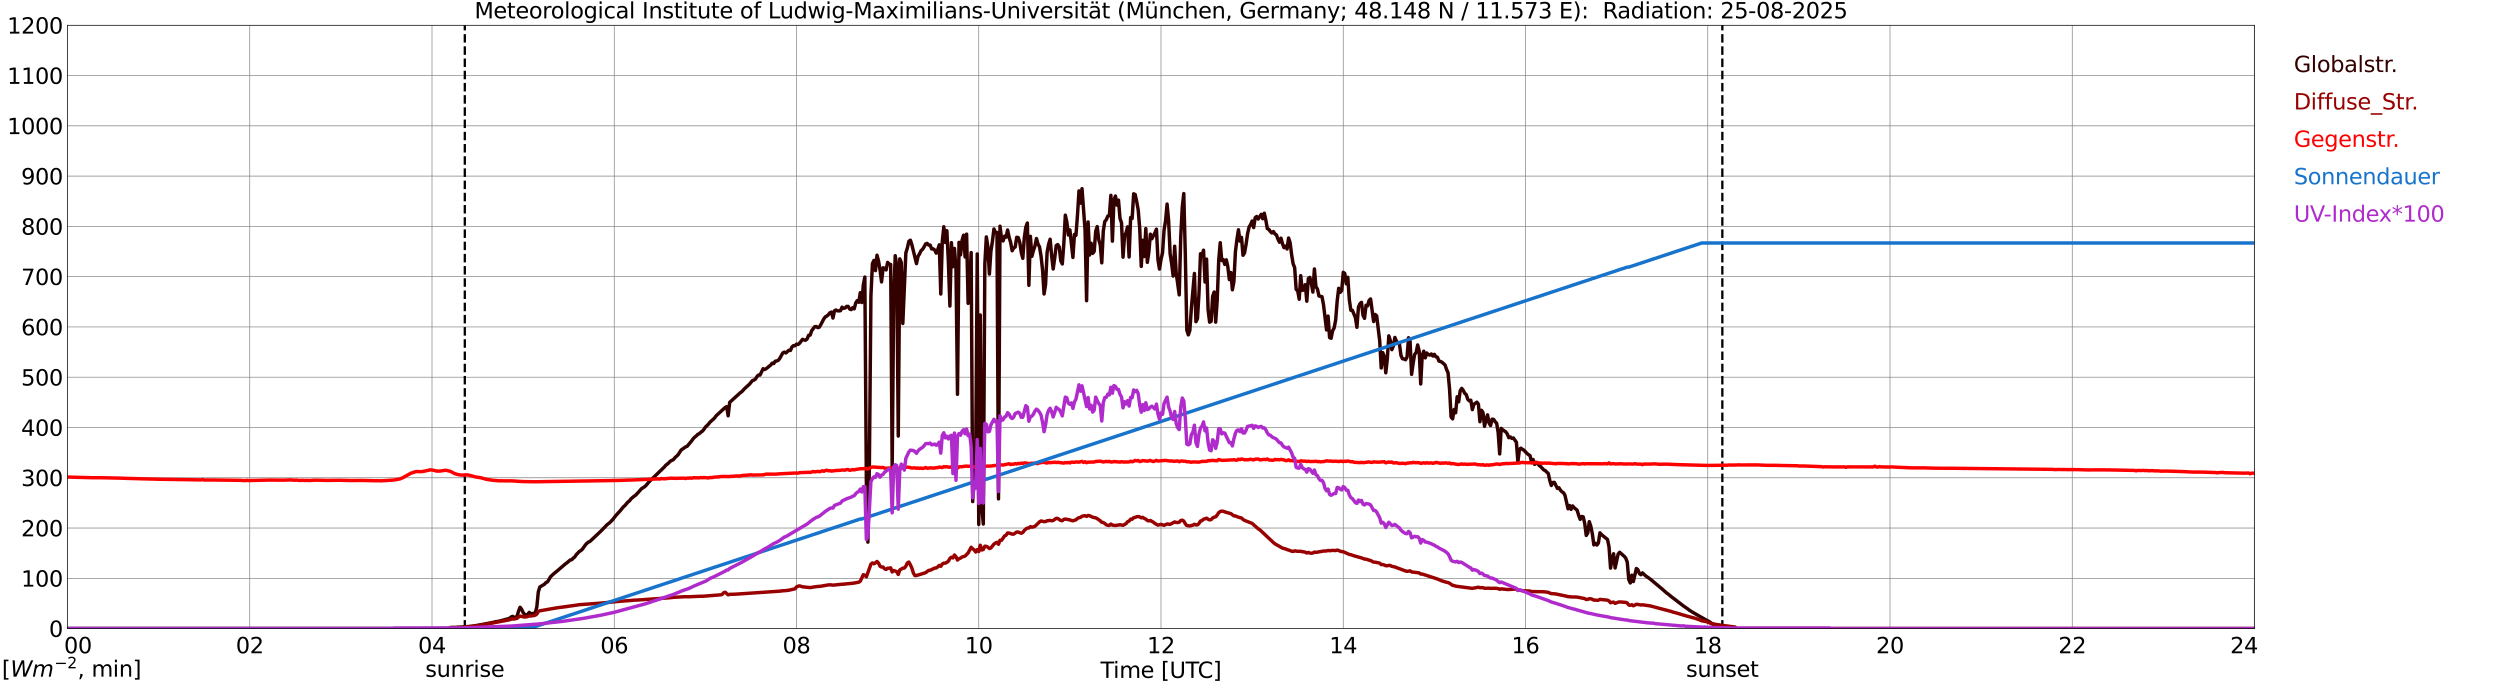 <?xml version="1.0" encoding="utf-8" standalone="no"?>
<!DOCTYPE svg PUBLIC "-//W3C//DTD SVG 1.1//EN"
  "http://www.w3.org/Graphics/SVG/1.1/DTD/svg11.dtd">
<svg xmlns:xlink="http://www.w3.org/1999/xlink" width="1085.4pt" height="296.64pt" viewBox="0 0 1085.4 296.64" xmlns="http://www.w3.org/2000/svg" version="1.1">
 <defs>
  <style type="text/css">*{stroke-linejoin: round; stroke-linecap: butt}</style>
 </defs>
 <g id="figure_1">
  <g id="patch_1">
   <path d="M 0 296.64 
L 1085.4 296.64 
L 1085.4 0 
L 0 0 
z
" style="fill: #ffffff"/>
  </g>
  <g id="axes_1">
   <g id="patch_2">
    <path d="M 29.306 272.909 
L 978.814 272.909 
L 978.814 10.976 
L 29.306 10.976 
z
" style="fill: #ffffff"/>
   </g>
   <g id="patch_3">
    <path d="M 978.814 272.909 
L 978.814 272.909 
L 978.814 10.976 
L 978.814 10.976 
z
" clip-path="url(#p7436b6fc51)" style="fill: #d3d3d3; opacity: 0.25; stroke: #d3d3d3; stroke-linejoin: miter"/>
   </g>
   <g id="matplotlib.axis_1">
    <g id="xtick_1">
     <g id="line2d_1">
      <path d="M 29.306 272.909 
L 29.306 10.976 
" clip-path="url(#p7436b6fc51)" style="fill: none; stroke: #808080; stroke-width: 0.3; stroke-linecap: square"/>
     </g>
     <g id="line2d_2"/>
     <g id="text_1">
      <!--    00 -->
      <g transform="translate(18.733 283.627) scale(0.095 -0.095)">
       <defs>
        <path id="DejaVuSans-20" transform="scale(0.016)"/>
        <path id="DejaVuSans-30" d="M 2034 4250 
Q 1547 4250 1301 3770 
Q 1056 3291 1056 2328 
Q 1056 1369 1301 889 
Q 1547 409 2034 409 
Q 2525 409 2770 889 
Q 3016 1369 3016 2328 
Q 3016 3291 2770 3770 
Q 2525 4250 2034 4250 
z
M 2034 4750 
Q 2819 4750 3233 4129 
Q 3647 3509 3647 2328 
Q 3647 1150 3233 529 
Q 2819 -91 2034 -91 
Q 1250 -91 836 529 
Q 422 1150 422 2328 
Q 422 3509 836 4129 
Q 1250 4750 2034 4750 
z
" transform="scale(0.016)"/>
       </defs>
       <use xlink:href="#DejaVuSans-20"/>
       <use xlink:href="#DejaVuSans-20" transform="translate(31.787 0)"/>
       <use xlink:href="#DejaVuSans-20" transform="translate(63.574 0)"/>
       <use xlink:href="#DejaVuSans-30" transform="translate(95.361 0)"/>
       <use xlink:href="#DejaVuSans-30" transform="translate(158.984 0)"/>
      </g>
     </g>
    </g>
    <g id="xtick_2">
     <g id="line2d_3">
      <path d="M 108.431 272.909 
L 108.431 10.976 
" clip-path="url(#p7436b6fc51)" style="fill: none; stroke: #808080; stroke-width: 0.3; stroke-linecap: square"/>
     </g>
     <g id="line2d_4"/>
     <g id="text_2">
      <!-- 02 -->
      <g transform="translate(102.387 283.627) scale(0.095 -0.095)">
       <defs>
        <path id="DejaVuSans-32" d="M 1228 531 
L 3431 531 
L 3431 0 
L 469 0 
L 469 531 
Q 828 903 1448 1529 
Q 2069 2156 2228 2338 
Q 2531 2678 2651 2914 
Q 2772 3150 2772 3378 
Q 2772 3750 2511 3984 
Q 2250 4219 1831 4219 
Q 1534 4219 1204 4116 
Q 875 4013 500 3803 
L 500 4441 
Q 881 4594 1212 4672 
Q 1544 4750 1819 4750 
Q 2544 4750 2975 4387 
Q 3406 4025 3406 3419 
Q 3406 3131 3298 2873 
Q 3191 2616 2906 2266 
Q 2828 2175 2409 1742 
Q 1991 1309 1228 531 
z
" transform="scale(0.016)"/>
       </defs>
       <use xlink:href="#DejaVuSans-30"/>
       <use xlink:href="#DejaVuSans-32" transform="translate(63.623 0)"/>
      </g>
     </g>
    </g>
    <g id="xtick_3">
     <g id="line2d_5">
      <path d="M 187.557 272.909 
L 187.557 10.976 
" clip-path="url(#p7436b6fc51)" style="fill: none; stroke: #808080; stroke-width: 0.3; stroke-linecap: square"/>
     </g>
     <g id="line2d_6"/>
     <g id="text_3">
      <!-- 04 -->
      <g transform="translate(181.513 283.627) scale(0.095 -0.095)">
       <defs>
        <path id="DejaVuSans-34" d="M 2419 4116 
L 825 1625 
L 2419 1625 
L 2419 4116 
z
M 2253 4666 
L 3047 4666 
L 3047 1625 
L 3713 1625 
L 3713 1100 
L 3047 1100 
L 3047 0 
L 2419 0 
L 2419 1100 
L 313 1100 
L 313 1709 
L 2253 4666 
z
" transform="scale(0.016)"/>
       </defs>
       <use xlink:href="#DejaVuSans-30"/>
       <use xlink:href="#DejaVuSans-34" transform="translate(63.623 0)"/>
      </g>
     </g>
    </g>
    <g id="xtick_4">
     <g id="line2d_7">
      <path d="M 266.683 272.909 
L 266.683 10.976 
" clip-path="url(#p7436b6fc51)" style="fill: none; stroke: #808080; stroke-width: 0.3; stroke-linecap: square"/>
     </g>
     <g id="line2d_8"/>
     <g id="text_4">
      <!-- 06 -->
      <g transform="translate(260.638 283.627) scale(0.095 -0.095)">
       <defs>
        <path id="DejaVuSans-36" d="M 2113 2584 
Q 1688 2584 1439 2293 
Q 1191 2003 1191 1497 
Q 1191 994 1439 701 
Q 1688 409 2113 409 
Q 2538 409 2786 701 
Q 3034 994 3034 1497 
Q 3034 2003 2786 2293 
Q 2538 2584 2113 2584 
z
M 3366 4563 
L 3366 3988 
Q 3128 4100 2886 4159 
Q 2644 4219 2406 4219 
Q 1781 4219 1451 3797 
Q 1122 3375 1075 2522 
Q 1259 2794 1537 2939 
Q 1816 3084 2150 3084 
Q 2853 3084 3261 2657 
Q 3669 2231 3669 1497 
Q 3669 778 3244 343 
Q 2819 -91 2113 -91 
Q 1303 -91 875 529 
Q 447 1150 447 2328 
Q 447 3434 972 4092 
Q 1497 4750 2381 4750 
Q 2619 4750 2861 4703 
Q 3103 4656 3366 4563 
z
" transform="scale(0.016)"/>
       </defs>
       <use xlink:href="#DejaVuSans-30"/>
       <use xlink:href="#DejaVuSans-36" transform="translate(63.623 0)"/>
      </g>
     </g>
    </g>
    <g id="xtick_5">
     <g id="line2d_9">
      <path d="M 345.808 272.909 
L 345.808 10.976 
" clip-path="url(#p7436b6fc51)" style="fill: none; stroke: #808080; stroke-width: 0.3; stroke-linecap: square"/>
     </g>
     <g id="line2d_10"/>
     <g id="text_5">
      <!-- 08 -->
      <g transform="translate(339.764 283.627) scale(0.095 -0.095)">
       <defs>
        <path id="DejaVuSans-38" d="M 2034 2216 
Q 1584 2216 1326 1975 
Q 1069 1734 1069 1313 
Q 1069 891 1326 650 
Q 1584 409 2034 409 
Q 2484 409 2743 651 
Q 3003 894 3003 1313 
Q 3003 1734 2745 1975 
Q 2488 2216 2034 2216 
z
M 1403 2484 
Q 997 2584 770 2862 
Q 544 3141 544 3541 
Q 544 4100 942 4425 
Q 1341 4750 2034 4750 
Q 2731 4750 3128 4425 
Q 3525 4100 3525 3541 
Q 3525 3141 3298 2862 
Q 3072 2584 2669 2484 
Q 3125 2378 3379 2068 
Q 3634 1759 3634 1313 
Q 3634 634 3220 271 
Q 2806 -91 2034 -91 
Q 1263 -91 848 271 
Q 434 634 434 1313 
Q 434 1759 690 2068 
Q 947 2378 1403 2484 
z
M 1172 3481 
Q 1172 3119 1398 2916 
Q 1625 2713 2034 2713 
Q 2441 2713 2670 2916 
Q 2900 3119 2900 3481 
Q 2900 3844 2670 4047 
Q 2441 4250 2034 4250 
Q 1625 4250 1398 4047 
Q 1172 3844 1172 3481 
z
" transform="scale(0.016)"/>
       </defs>
       <use xlink:href="#DejaVuSans-30"/>
       <use xlink:href="#DejaVuSans-38" transform="translate(63.623 0)"/>
      </g>
     </g>
    </g>
    <g id="xtick_6">
     <g id="line2d_11">
      <path d="M 424.934 272.909 
L 424.934 10.976 
" clip-path="url(#p7436b6fc51)" style="fill: none; stroke: #808080; stroke-width: 0.3; stroke-linecap: square"/>
     </g>
     <g id="line2d_12"/>
     <g id="text_6">
      <!-- 10 -->
      <g transform="translate(418.89 283.627) scale(0.095 -0.095)">
       <defs>
        <path id="DejaVuSans-31" d="M 794 531 
L 1825 531 
L 1825 4091 
L 703 3866 
L 703 4441 
L 1819 4666 
L 2450 4666 
L 2450 531 
L 3481 531 
L 3481 0 
L 794 0 
L 794 531 
z
" transform="scale(0.016)"/>
       </defs>
       <use xlink:href="#DejaVuSans-31"/>
       <use xlink:href="#DejaVuSans-30" transform="translate(63.623 0)"/>
      </g>
     </g>
    </g>
    <g id="xtick_7">
     <g id="line2d_13">
      <path d="M 504.06 272.909 
L 504.06 10.976 
" clip-path="url(#p7436b6fc51)" style="fill: none; stroke: #808080; stroke-width: 0.3; stroke-linecap: square"/>
     </g>
     <g id="line2d_14"/>
     <g id="text_7">
      <!-- 12 -->
      <g transform="translate(498.015 283.627) scale(0.095 -0.095)">
       <use xlink:href="#DejaVuSans-31"/>
       <use xlink:href="#DejaVuSans-32" transform="translate(63.623 0)"/>
      </g>
     </g>
    </g>
    <g id="xtick_8">
     <g id="line2d_15">
      <path d="M 583.185 272.909 
L 583.185 10.976 
" clip-path="url(#p7436b6fc51)" style="fill: none; stroke: #808080; stroke-width: 0.3; stroke-linecap: square"/>
     </g>
     <g id="line2d_16"/>
     <g id="text_8">
      <!-- 14 -->
      <g transform="translate(577.141 283.627) scale(0.095 -0.095)">
       <use xlink:href="#DejaVuSans-31"/>
       <use xlink:href="#DejaVuSans-34" transform="translate(63.623 0)"/>
      </g>
     </g>
    </g>
    <g id="xtick_9">
     <g id="line2d_17">
      <path d="M 662.311 272.909 
L 662.311 10.976 
" clip-path="url(#p7436b6fc51)" style="fill: none; stroke: #808080; stroke-width: 0.3; stroke-linecap: square"/>
     </g>
     <g id="line2d_18"/>
     <g id="text_9">
      <!-- 16 -->
      <g transform="translate(656.267 283.627) scale(0.095 -0.095)">
       <use xlink:href="#DejaVuSans-31"/>
       <use xlink:href="#DejaVuSans-36" transform="translate(63.623 0)"/>
      </g>
     </g>
    </g>
    <g id="xtick_10">
     <g id="line2d_19">
      <path d="M 741.437 272.909 
L 741.437 10.976 
" clip-path="url(#p7436b6fc51)" style="fill: none; stroke: #808080; stroke-width: 0.3; stroke-linecap: square"/>
     </g>
     <g id="line2d_20"/>
     <g id="text_10">
      <!-- 18 -->
      <g transform="translate(735.392 283.627) scale(0.095 -0.095)">
       <use xlink:href="#DejaVuSans-31"/>
       <use xlink:href="#DejaVuSans-38" transform="translate(63.623 0)"/>
      </g>
     </g>
    </g>
    <g id="xtick_11">
     <g id="line2d_21">
      <path d="M 820.562 272.909 
L 820.562 10.976 
" clip-path="url(#p7436b6fc51)" style="fill: none; stroke: #808080; stroke-width: 0.3; stroke-linecap: square"/>
     </g>
     <g id="line2d_22"/>
     <g id="text_11">
      <!-- 20 -->
      <g transform="translate(814.518 283.627) scale(0.095 -0.095)">
       <use xlink:href="#DejaVuSans-32"/>
       <use xlink:href="#DejaVuSans-30" transform="translate(63.623 0)"/>
      </g>
     </g>
    </g>
    <g id="xtick_12">
     <g id="line2d_23">
      <path d="M 899.688 272.909 
L 899.688 10.976 
" clip-path="url(#p7436b6fc51)" style="fill: none; stroke: #808080; stroke-width: 0.3; stroke-linecap: square"/>
     </g>
     <g id="line2d_24"/>
     <g id="text_12">
      <!-- 22 -->
      <g transform="translate(893.644 283.627) scale(0.095 -0.095)">
       <use xlink:href="#DejaVuSans-32"/>
       <use xlink:href="#DejaVuSans-32" transform="translate(63.623 0)"/>
      </g>
     </g>
    </g>
    <g id="xtick_13">
     <g id="line2d_25">
      <path d="M 978.814 272.909 
L 978.814 10.976 
" clip-path="url(#p7436b6fc51)" style="fill: none; stroke: #808080; stroke-width: 0.3; stroke-linecap: square"/>
     </g>
     <g id="line2d_26"/>
     <g id="text_13">
      <!-- 24    -->
      <g transform="translate(968.241 283.627) scale(0.095 -0.095)">
       <use xlink:href="#DejaVuSans-32"/>
       <use xlink:href="#DejaVuSans-34" transform="translate(63.623 0)"/>
       <use xlink:href="#DejaVuSans-20" transform="translate(127.246 0)"/>
       <use xlink:href="#DejaVuSans-20" transform="translate(159.033 0)"/>
       <use xlink:href="#DejaVuSans-20" transform="translate(190.82 0)"/>
      </g>
     </g>
    </g>
    <g id="text_14">
     <!-- Time [UTC] -->
     <g transform="translate(477.806 294.322) scale(0.095 -0.095)">
      <defs>
       <path id="DejaVuSans-54" d="M -19 4666 
L 3928 4666 
L 3928 4134 
L 2272 4134 
L 2272 0 
L 1638 0 
L 1638 4134 
L -19 4134 
L -19 4666 
z
" transform="scale(0.016)"/>
       <path id="DejaVuSans-69" d="M 603 3500 
L 1178 3500 
L 1178 0 
L 603 0 
L 603 3500 
z
M 603 4863 
L 1178 4863 
L 1178 4134 
L 603 4134 
L 603 4863 
z
" transform="scale(0.016)"/>
       <path id="DejaVuSans-6d" d="M 3328 2828 
Q 3544 3216 3844 3400 
Q 4144 3584 4550 3584 
Q 5097 3584 5394 3201 
Q 5691 2819 5691 2113 
L 5691 0 
L 5113 0 
L 5113 2094 
Q 5113 2597 4934 2840 
Q 4756 3084 4391 3084 
Q 3944 3084 3684 2787 
Q 3425 2491 3425 1978 
L 3425 0 
L 2847 0 
L 2847 2094 
Q 2847 2600 2669 2842 
Q 2491 3084 2119 3084 
Q 1678 3084 1418 2786 
Q 1159 2488 1159 1978 
L 1159 0 
L 581 0 
L 581 3500 
L 1159 3500 
L 1159 2956 
Q 1356 3278 1631 3431 
Q 1906 3584 2284 3584 
Q 2666 3584 2933 3390 
Q 3200 3197 3328 2828 
z
" transform="scale(0.016)"/>
       <path id="DejaVuSans-65" d="M 3597 1894 
L 3597 1613 
L 953 1613 
Q 991 1019 1311 708 
Q 1631 397 2203 397 
Q 2534 397 2845 478 
Q 3156 559 3463 722 
L 3463 178 
Q 3153 47 2828 -22 
Q 2503 -91 2169 -91 
Q 1331 -91 842 396 
Q 353 884 353 1716 
Q 353 2575 817 3079 
Q 1281 3584 2069 3584 
Q 2775 3584 3186 3129 
Q 3597 2675 3597 1894 
z
M 3022 2063 
Q 3016 2534 2758 2815 
Q 2500 3097 2075 3097 
Q 1594 3097 1305 2825 
Q 1016 2553 972 2059 
L 3022 2063 
z
" transform="scale(0.016)"/>
       <path id="DejaVuSans-5b" d="M 550 4863 
L 1875 4863 
L 1875 4416 
L 1125 4416 
L 1125 -397 
L 1875 -397 
L 1875 -844 
L 550 -844 
L 550 4863 
z
" transform="scale(0.016)"/>
       <path id="DejaVuSans-55" d="M 556 4666 
L 1191 4666 
L 1191 1831 
Q 1191 1081 1462 751 
Q 1734 422 2344 422 
Q 2950 422 3222 751 
Q 3494 1081 3494 1831 
L 3494 4666 
L 4128 4666 
L 4128 1753 
Q 4128 841 3676 375 
Q 3225 -91 2344 -91 
Q 1459 -91 1007 375 
Q 556 841 556 1753 
L 556 4666 
z
" transform="scale(0.016)"/>
       <path id="DejaVuSans-43" d="M 4122 4306 
L 4122 3641 
Q 3803 3938 3442 4084 
Q 3081 4231 2675 4231 
Q 1875 4231 1450 3742 
Q 1025 3253 1025 2328 
Q 1025 1406 1450 917 
Q 1875 428 2675 428 
Q 3081 428 3442 575 
Q 3803 722 4122 1019 
L 4122 359 
Q 3791 134 3420 21 
Q 3050 -91 2638 -91 
Q 1578 -91 968 557 
Q 359 1206 359 2328 
Q 359 3453 968 4101 
Q 1578 4750 2638 4750 
Q 3056 4750 3426 4639 
Q 3797 4528 4122 4306 
z
" transform="scale(0.016)"/>
       <path id="DejaVuSans-5d" d="M 1947 4863 
L 1947 -844 
L 622 -844 
L 622 -397 
L 1369 -397 
L 1369 4416 
L 622 4416 
L 622 4863 
L 1947 4863 
z
" transform="scale(0.016)"/>
      </defs>
      <use xlink:href="#DejaVuSans-54"/>
      <use xlink:href="#DejaVuSans-69" transform="translate(57.959 0)"/>
      <use xlink:href="#DejaVuSans-6d" transform="translate(85.742 0)"/>
      <use xlink:href="#DejaVuSans-65" transform="translate(183.154 0)"/>
      <use xlink:href="#DejaVuSans-20" transform="translate(244.678 0)"/>
      <use xlink:href="#DejaVuSans-5b" transform="translate(276.465 0)"/>
      <use xlink:href="#DejaVuSans-55" transform="translate(315.479 0)"/>
      <use xlink:href="#DejaVuSans-54" transform="translate(388.672 0)"/>
      <use xlink:href="#DejaVuSans-43" transform="translate(443.881 0)"/>
      <use xlink:href="#DejaVuSans-5d" transform="translate(513.705 0)"/>
     </g>
    </g>
   </g>
   <g id="matplotlib.axis_2">
    <g id="ytick_1">
     <g id="line2d_27">
      <path d="M 29.306 272.909 
L 978.814 272.909 
" clip-path="url(#p7436b6fc51)" style="fill: none; stroke: #808080; stroke-width: 0.3; stroke-linecap: square"/>
     </g>
     <g id="line2d_28"/>
     <g id="text_15">
      <!-- 0 -->
      <g transform="translate(21.261 276.518) scale(0.095 -0.095)">
       <use xlink:href="#DejaVuSans-30"/>
      </g>
     </g>
    </g>
    <g id="ytick_2">
     <g id="line2d_29">
      <path d="M 29.306 251.081 
L 978.814 251.081 
" clip-path="url(#p7436b6fc51)" style="fill: none; stroke: #808080; stroke-width: 0.3; stroke-linecap: square"/>
     </g>
     <g id="line2d_30"/>
     <g id="text_16">
      <!-- 100 -->
      <g transform="translate(9.173 254.69) scale(0.095 -0.095)">
       <use xlink:href="#DejaVuSans-31"/>
       <use xlink:href="#DejaVuSans-30" transform="translate(63.623 0)"/>
       <use xlink:href="#DejaVuSans-30" transform="translate(127.246 0)"/>
      </g>
     </g>
    </g>
    <g id="ytick_3">
     <g id="line2d_31">
      <path d="M 29.306 229.253 
L 978.814 229.253 
" clip-path="url(#p7436b6fc51)" style="fill: none; stroke: #808080; stroke-width: 0.3; stroke-linecap: square"/>
     </g>
     <g id="line2d_32"/>
     <g id="text_17">
      <!-- 200 -->
      <g transform="translate(9.173 232.863) scale(0.095 -0.095)">
       <use xlink:href="#DejaVuSans-32"/>
       <use xlink:href="#DejaVuSans-30" transform="translate(63.623 0)"/>
       <use xlink:href="#DejaVuSans-30" transform="translate(127.246 0)"/>
      </g>
     </g>
    </g>
    <g id="ytick_4">
     <g id="line2d_33">
      <path d="M 29.306 207.426 
L 978.814 207.426 
" clip-path="url(#p7436b6fc51)" style="fill: none; stroke: #808080; stroke-width: 0.3; stroke-linecap: square"/>
     </g>
     <g id="line2d_34"/>
     <g id="text_18">
      <!-- 300 -->
      <g transform="translate(9.173 211.035) scale(0.095 -0.095)">
       <defs>
        <path id="DejaVuSans-33" d="M 2597 2516 
Q 3050 2419 3304 2112 
Q 3559 1806 3559 1356 
Q 3559 666 3084 287 
Q 2609 -91 1734 -91 
Q 1441 -91 1130 -33 
Q 819 25 488 141 
L 488 750 
Q 750 597 1062 519 
Q 1375 441 1716 441 
Q 2309 441 2620 675 
Q 2931 909 2931 1356 
Q 2931 1769 2642 2001 
Q 2353 2234 1838 2234 
L 1294 2234 
L 1294 2753 
L 1863 2753 
Q 2328 2753 2575 2939 
Q 2822 3125 2822 3475 
Q 2822 3834 2567 4026 
Q 2313 4219 1838 4219 
Q 1578 4219 1281 4162 
Q 984 4106 628 3988 
L 628 4550 
Q 988 4650 1302 4700 
Q 1616 4750 1894 4750 
Q 2613 4750 3031 4423 
Q 3450 4097 3450 3541 
Q 3450 3153 3228 2886 
Q 3006 2619 2597 2516 
z
" transform="scale(0.016)"/>
       </defs>
       <use xlink:href="#DejaVuSans-33"/>
       <use xlink:href="#DejaVuSans-30" transform="translate(63.623 0)"/>
       <use xlink:href="#DejaVuSans-30" transform="translate(127.246 0)"/>
      </g>
     </g>
    </g>
    <g id="ytick_5">
     <g id="line2d_35">
      <path d="M 29.306 185.598 
L 978.814 185.598 
" clip-path="url(#p7436b6fc51)" style="fill: none; stroke: #808080; stroke-width: 0.3; stroke-linecap: square"/>
     </g>
     <g id="line2d_36"/>
     <g id="text_19">
      <!-- 400 -->
      <g transform="translate(9.173 189.207) scale(0.095 -0.095)">
       <use xlink:href="#DejaVuSans-34"/>
       <use xlink:href="#DejaVuSans-30" transform="translate(63.623 0)"/>
       <use xlink:href="#DejaVuSans-30" transform="translate(127.246 0)"/>
      </g>
     </g>
    </g>
    <g id="ytick_6">
     <g id="line2d_37">
      <path d="M 29.306 163.77 
L 978.814 163.77 
" clip-path="url(#p7436b6fc51)" style="fill: none; stroke: #808080; stroke-width: 0.3; stroke-linecap: square"/>
     </g>
     <g id="line2d_38"/>
     <g id="text_20">
      <!-- 500 -->
      <g transform="translate(9.173 167.379) scale(0.095 -0.095)">
       <defs>
        <path id="DejaVuSans-35" d="M 691 4666 
L 3169 4666 
L 3169 4134 
L 1269 4134 
L 1269 2991 
Q 1406 3038 1543 3061 
Q 1681 3084 1819 3084 
Q 2600 3084 3056 2656 
Q 3513 2228 3513 1497 
Q 3513 744 3044 326 
Q 2575 -91 1722 -91 
Q 1428 -91 1123 -41 
Q 819 9 494 109 
L 494 744 
Q 775 591 1075 516 
Q 1375 441 1709 441 
Q 2250 441 2565 725 
Q 2881 1009 2881 1497 
Q 2881 1984 2565 2268 
Q 2250 2553 1709 2553 
Q 1456 2553 1204 2497 
Q 953 2441 691 2322 
L 691 4666 
z
" transform="scale(0.016)"/>
       </defs>
       <use xlink:href="#DejaVuSans-35"/>
       <use xlink:href="#DejaVuSans-30" transform="translate(63.623 0)"/>
       <use xlink:href="#DejaVuSans-30" transform="translate(127.246 0)"/>
      </g>
     </g>
    </g>
    <g id="ytick_7">
     <g id="line2d_39">
      <path d="M 29.306 141.942 
L 978.814 141.942 
" clip-path="url(#p7436b6fc51)" style="fill: none; stroke: #808080; stroke-width: 0.3; stroke-linecap: square"/>
     </g>
     <g id="line2d_40"/>
     <g id="text_21">
      <!-- 600 -->
      <g transform="translate(9.173 145.551) scale(0.095 -0.095)">
       <use xlink:href="#DejaVuSans-36"/>
       <use xlink:href="#DejaVuSans-30" transform="translate(63.623 0)"/>
       <use xlink:href="#DejaVuSans-30" transform="translate(127.246 0)"/>
      </g>
     </g>
    </g>
    <g id="ytick_8">
     <g id="line2d_41">
      <path d="M 29.306 120.114 
L 978.814 120.114 
" clip-path="url(#p7436b6fc51)" style="fill: none; stroke: #808080; stroke-width: 0.3; stroke-linecap: square"/>
     </g>
     <g id="line2d_42"/>
     <g id="text_22">
      <!-- 700 -->
      <g transform="translate(9.173 123.724) scale(0.095 -0.095)">
       <defs>
        <path id="DejaVuSans-37" d="M 525 4666 
L 3525 4666 
L 3525 4397 
L 1831 0 
L 1172 0 
L 2766 4134 
L 525 4134 
L 525 4666 
z
" transform="scale(0.016)"/>
       </defs>
       <use xlink:href="#DejaVuSans-37"/>
       <use xlink:href="#DejaVuSans-30" transform="translate(63.623 0)"/>
       <use xlink:href="#DejaVuSans-30" transform="translate(127.246 0)"/>
      </g>
     </g>
    </g>
    <g id="ytick_9">
     <g id="line2d_43">
      <path d="M 29.306 98.287 
L 978.814 98.287 
" clip-path="url(#p7436b6fc51)" style="fill: none; stroke: #808080; stroke-width: 0.3; stroke-linecap: square"/>
     </g>
     <g id="line2d_44"/>
     <g id="text_23">
      <!-- 800 -->
      <g transform="translate(9.173 101.896) scale(0.095 -0.095)">
       <use xlink:href="#DejaVuSans-38"/>
       <use xlink:href="#DejaVuSans-30" transform="translate(63.623 0)"/>
       <use xlink:href="#DejaVuSans-30" transform="translate(127.246 0)"/>
      </g>
     </g>
    </g>
    <g id="ytick_10">
     <g id="line2d_45">
      <path d="M 29.306 76.459 
L 978.814 76.459 
" clip-path="url(#p7436b6fc51)" style="fill: none; stroke: #808080; stroke-width: 0.3; stroke-linecap: square"/>
     </g>
     <g id="line2d_46"/>
     <g id="text_24">
      <!-- 900 -->
      <g transform="translate(9.173 80.068) scale(0.095 -0.095)">
       <defs>
        <path id="DejaVuSans-39" d="M 703 97 
L 703 672 
Q 941 559 1184 500 
Q 1428 441 1663 441 
Q 2288 441 2617 861 
Q 2947 1281 2994 2138 
Q 2813 1869 2534 1725 
Q 2256 1581 1919 1581 
Q 1219 1581 811 2004 
Q 403 2428 403 3163 
Q 403 3881 828 4315 
Q 1253 4750 1959 4750 
Q 2769 4750 3195 4129 
Q 3622 3509 3622 2328 
Q 3622 1225 3098 567 
Q 2575 -91 1691 -91 
Q 1453 -91 1209 -44 
Q 966 3 703 97 
z
M 1959 2075 
Q 2384 2075 2632 2365 
Q 2881 2656 2881 3163 
Q 2881 3666 2632 3958 
Q 2384 4250 1959 4250 
Q 1534 4250 1286 3958 
Q 1038 3666 1038 3163 
Q 1038 2656 1286 2365 
Q 1534 2075 1959 2075 
z
" transform="scale(0.016)"/>
       </defs>
       <use xlink:href="#DejaVuSans-39"/>
       <use xlink:href="#DejaVuSans-30" transform="translate(63.623 0)"/>
       <use xlink:href="#DejaVuSans-30" transform="translate(127.246 0)"/>
      </g>
     </g>
    </g>
    <g id="ytick_11">
     <g id="line2d_47">
      <path d="M 29.306 54.631 
L 978.814 54.631 
" clip-path="url(#p7436b6fc51)" style="fill: none; stroke: #808080; stroke-width: 0.3; stroke-linecap: square"/>
     </g>
     <g id="line2d_48"/>
     <g id="text_25">
      <!-- 1000 -->
      <g transform="translate(3.128 58.24) scale(0.095 -0.095)">
       <use xlink:href="#DejaVuSans-31"/>
       <use xlink:href="#DejaVuSans-30" transform="translate(63.623 0)"/>
       <use xlink:href="#DejaVuSans-30" transform="translate(127.246 0)"/>
       <use xlink:href="#DejaVuSans-30" transform="translate(190.869 0)"/>
      </g>
     </g>
    </g>
    <g id="ytick_12">
     <g id="line2d_49">
      <path d="M 29.306 32.803 
L 978.814 32.803 
" clip-path="url(#p7436b6fc51)" style="fill: none; stroke: #808080; stroke-width: 0.3; stroke-linecap: square"/>
     </g>
     <g id="line2d_50"/>
     <g id="text_26">
      <!-- 1100 -->
      <g transform="translate(3.128 36.413) scale(0.095 -0.095)">
       <use xlink:href="#DejaVuSans-31"/>
       <use xlink:href="#DejaVuSans-31" transform="translate(63.623 0)"/>
       <use xlink:href="#DejaVuSans-30" transform="translate(127.246 0)"/>
       <use xlink:href="#DejaVuSans-30" transform="translate(190.869 0)"/>
      </g>
     </g>
    </g>
    <g id="ytick_13">
     <g id="line2d_51">
      <path d="M 29.306 10.976 
L 978.814 10.976 
" clip-path="url(#p7436b6fc51)" style="fill: none; stroke: #808080; stroke-width: 0.3; stroke-linecap: square"/>
     </g>
     <g id="line2d_52"/>
     <g id="text_27">
      <!-- 1200 -->
      <g transform="translate(3.128 14.585) scale(0.095 -0.095)">
       <use xlink:href="#DejaVuSans-31"/>
       <use xlink:href="#DejaVuSans-32" transform="translate(63.623 0)"/>
       <use xlink:href="#DejaVuSans-30" transform="translate(127.246 0)"/>
       <use xlink:href="#DejaVuSans-30" transform="translate(190.869 0)"/>
      </g>
     </g>
    </g>
   </g>
   <g id="line2d_53">
    <path d="M 201.8 272.909 
L 201.8 10.976 
" clip-path="url(#p7436b6fc51)" style="fill: none; stroke-dasharray: 3.7,1.6; stroke-dashoffset: 0; stroke: #000000"/>
   </g>
   <g id="line2d_54">
    <path d="M 747.767 272.909 
L 747.767 10.976 
" clip-path="url(#p7436b6fc51)" style="fill: none; stroke-dasharray: 3.7,1.6; stroke-dashoffset: 0; stroke: #000000"/>
   </g>
   <g id="line2d_55">
    <path d="M 29.306 272.909 
L 194.81 272.909 
L 195.47 272.424 
L 200.085 272.324 
L 202.723 272.053 
L 204.701 271.935 
L 207.339 271.497 
L 213.932 270.248 
L 215.251 269.91 
L 216.57 269.724 
L 218.548 269.2 
L 221.186 268.476 
L 221.845 267.917 
L 222.504 267.596 
L 223.164 267.984 
L 223.823 267.969 
L 224.482 267.53 
L 225.142 265.302 
L 225.801 263.663 
L 226.461 264.525 
L 227.12 265.944 
L 227.779 266.786 
L 228.439 266.972 
L 229.098 266.804 
L 229.757 265.876 
L 230.417 266.415 
L 231.076 266.433 
L 232.395 266.061 
L 233.054 263.597 
L 233.714 256.961 
L 234.373 254.851 
L 236.351 253.67 
L 237.011 252.978 
L 237.67 252.622 
L 238.329 251.644 
L 238.989 250.428 
L 240.308 249.195 
L 242.286 247.558 
L 245.583 244.723 
L 246.242 244.284 
L 247.561 243.118 
L 248.22 243.018 
L 248.88 242.308 
L 249.539 241.802 
L 250.198 240.807 
L 251.517 239.438 
L 252.176 239.05 
L 252.836 238.443 
L 254.155 236.585 
L 254.814 235.876 
L 255.473 235.354 
L 256.133 235.066 
L 259.43 231.96 
L 260.748 230.711 
L 262.726 228.701 
L 263.386 227.959 
L 264.705 226.929 
L 266.023 225.58 
L 267.342 223.857 
L 269.32 221.697 
L 270.639 220.075 
L 271.298 219.501 
L 272.617 217.949 
L 273.277 217.475 
L 273.936 216.598 
L 275.255 215.467 
L 275.914 215.046 
L 277.233 213.627 
L 278.552 212.14 
L 279.87 211.313 
L 280.53 210.689 
L 281.849 209.119 
L 288.442 202.739 
L 289.102 201.927 
L 289.761 201.488 
L 291.08 200.207 
L 292.399 199.513 
L 293.058 198.686 
L 294.377 197.472 
L 295.696 195.412 
L 297.674 194.01 
L 298.333 193.757 
L 300.311 191.378 
L 300.971 190.448 
L 301.63 189.773 
L 302.289 189.267 
L 302.949 188.575 
L 303.608 188.272 
L 304.267 187.663 
L 304.927 187.206 
L 305.586 186.464 
L 306.246 185.452 
L 307.564 184.186 
L 308.224 183.308 
L 310.202 181.518 
L 310.861 180.59 
L 314.158 177.535 
L 314.818 176.961 
L 315.477 176.539 
L 316.136 180.523 
L 316.796 174.699 
L 321.411 170.495 
L 322.071 170.039 
L 323.39 168.605 
L 325.368 166.815 
L 326.686 165.228 
L 327.346 165.025 
L 328.005 164.551 
L 328.665 163.456 
L 329.324 162.814 
L 329.983 162.831 
L 331.302 160.079 
L 331.961 160.433 
L 332.621 160.079 
L 334.599 158.492 
L 335.258 157.665 
L 335.918 157.85 
L 336.577 156.82 
L 337.236 156.737 
L 337.896 156.416 
L 338.555 155.589 
L 339.874 153.192 
L 340.533 152.887 
L 341.193 153.242 
L 342.512 152.059 
L 343.171 152.162 
L 343.83 150.643 
L 344.49 150.051 
L 345.149 150.119 
L 345.808 149.41 
L 346.468 149.562 
L 347.127 149.038 
L 348.446 147.316 
L 349.105 147.604 
L 349.765 147.705 
L 350.424 147.131 
L 351.083 145.561 
L 351.743 145.494 
L 352.402 143.568 
L 353.721 141.846 
L 354.38 141.763 
L 355.04 142.235 
L 355.699 142.049 
L 356.359 140.936 
L 357.677 138.437 
L 358.337 137.542 
L 358.996 137.203 
L 359.655 136.629 
L 360.315 135.787 
L 360.974 135.499 
L 361.634 138.083 
L 362.293 134.925 
L 362.952 134.588 
L 363.612 134.96 
L 364.271 134.977 
L 364.93 134.874 
L 365.59 133.355 
L 366.249 133.879 
L 366.909 133.711 
L 367.568 133.034 
L 368.227 133.017 
L 368.887 134.15 
L 369.546 134.418 
L 370.206 133.576 
L 370.865 134.082 
L 371.524 131.533 
L 372.184 130.52 
L 372.843 131.244 
L 373.502 127.075 
L 374.162 131.347 
L 374.821 123.631 
L 375.481 120.289 
L 376.14 209.643 
L 376.799 235.369 
L 377.459 201.152 
L 378.118 128.409 
L 378.777 114.465 
L 379.437 113.047 
L 380.096 117.486 
L 380.756 110.803 
L 381.415 113.282 
L 382.074 117.2 
L 382.734 122.4 
L 383.393 116.271 
L 384.053 116.474 
L 384.712 117.2 
L 385.371 113.924 
L 386.031 114.701 
L 386.69 114.804 
L 387.349 203.684 
L 388.009 129.422 
L 388.668 111.021 
L 389.328 115.376 
L 389.987 189.317 
L 390.646 112.372 
L 391.306 113.992 
L 391.965 140.445 
L 393.284 109.772 
L 393.943 107.629 
L 394.603 104.741 
L 395.262 104.285 
L 395.921 106.363 
L 397.899 114.448 
L 398.559 111.309 
L 399.218 110.244 
L 399.878 108.827 
L 400.537 108.253 
L 401.196 107.206 
L 401.856 105.922 
L 402.515 105.669 
L 403.175 106.396 
L 403.834 106.413 
L 404.493 108.083 
L 405.153 108.05 
L 405.812 108.539 
L 406.471 109.908 
L 407.131 108.389 
L 407.79 106.295 
L 408.45 127.649 
L 409.109 104.708 
L 409.768 98.444 
L 410.428 105.265 
L 411.087 100.166 
L 411.746 113.671 
L 412.406 132.866 
L 413.065 105.348 
L 413.725 115.799 
L 414.384 107.865 
L 415.043 116.441 
L 415.703 171.205 
L 416.362 105.23 
L 417.022 110.65 
L 417.681 104.388 
L 418.34 102.109 
L 419 111.578 
L 419.659 101.653 
L 420.318 131.701 
L 420.978 122.653 
L 421.637 109.655 
L 422.297 217.763 
L 422.956 203.531 
L 423.615 196.66 
L 424.275 110.244 
L 424.934 227.673 
L 425.593 136.765 
L 426.253 220.11 
L 426.912 227.503 
L 427.572 114.616 
L 428.231 102.851 
L 428.89 107.105 
L 429.55 118.973 
L 430.209 109.081 
L 430.869 104.791 
L 431.528 99.406 
L 432.187 100.993 
L 432.847 100.943 
L 433.506 216.598 
L 434.165 98.208 
L 434.825 103.576 
L 435.484 104.606 
L 436.144 102.53 
L 436.803 102.986 
L 437.462 99.863 
L 438.122 102.986 
L 438.781 105.298 
L 439.44 108.86 
L 440.1 107.644 
L 440.759 107.24 
L 441.419 103.019 
L 442.078 103.154 
L 442.737 105.162 
L 443.397 109.62 
L 444.056 112.152 
L 444.716 103.239 
L 445.375 98.579 
L 446.034 96.824 
L 446.694 123.869 
L 447.353 102.598 
L 448.012 111.274 
L 448.672 108.76 
L 449.331 106.834 
L 449.991 103.56 
L 450.65 105.957 
L 451.309 107.173 
L 451.969 111.139 
L 452.628 117.15 
L 453.287 127.632 
L 453.947 123.463 
L 454.606 109.655 
L 455.266 106.057 
L 455.925 103.864 
L 456.584 111.071 
L 457.244 116.777 
L 457.903 112.136 
L 458.563 106.631 
L 459.222 106.193 
L 459.881 107.223 
L 460.541 113.199 
L 461.2 114.601 
L 461.859 105.907 
L 462.519 93.415 
L 463.178 96.386 
L 463.838 102.024 
L 464.497 99.812 
L 465.816 111.781 
L 466.475 101.788 
L 467.134 102.192 
L 467.794 93.465 
L 468.453 82.881 
L 469.113 88.215 
L 469.772 81.918 
L 471.091 99.93 
L 471.75 130.553 
L 472.409 96.368 
L 473.069 110.718 
L 473.728 105.586 
L 474.388 110.008 
L 475.047 109.163 
L 475.706 100.454 
L 476.366 98.394 
L 477.025 104.032 
L 477.685 106.346 
L 478.344 114.11 
L 479.003 100.284 
L 479.663 96.148 
L 480.322 95.388 
L 480.981 93.801 
L 481.641 93.633 
L 482.3 84.804 
L 482.96 104.708 
L 483.619 86.829 
L 484.278 85.107 
L 484.938 89.058 
L 485.597 86.882 
L 486.256 94.764 
L 486.916 96.757 
L 487.575 111.663 
L 488.235 102.395 
L 488.894 101.028 
L 489.553 98.512 
L 490.213 111.578 
L 490.872 94.428 
L 491.532 94.849 
L 492.191 84.147 
L 492.85 84.45 
L 493.51 87.539 
L 494.169 91.201 
L 494.828 99.306 
L 495.488 115.664 
L 496.147 104.302 
L 496.807 111.359 
L 497.466 99.238 
L 498.125 113.909 
L 498.785 109.417 
L 499.444 101.668 
L 500.103 103.643 
L 501.422 101.096 
L 502.082 99.492 
L 502.741 112.776 
L 503.4 116.829 
L 504.06 112.608 
L 504.719 109.823 
L 505.379 100.015 
L 506.038 95.894 
L 506.697 88.602 
L 507.357 95.641 
L 508.016 110.161 
L 508.675 114.398 
L 509.335 119.85 
L 509.994 106.902 
L 510.654 118.466 
L 511.972 128.02 
L 512.632 102.816 
L 513.291 89.97 
L 513.95 84.044 
L 514.61 110.43 
L 515.269 143.333 
L 515.929 145.391 
L 516.588 143.433 
L 517.247 133.761 
L 518.566 118.72 
L 519.226 139.67 
L 519.885 138.386 
L 520.544 127.532 
L 521.204 110.176 
L 521.863 110.936 
L 522.522 108.624 
L 523.182 122.45 
L 523.841 112.49 
L 524.501 134.418 
L 525.16 139.871 
L 525.819 139.535 
L 526.479 128.645 
L 527.138 126.772 
L 527.797 139.856 
L 528.457 130.402 
L 529.116 113.132 
L 529.776 105.383 
L 530.435 113.097 
L 531.094 112.726 
L 531.754 114.804 
L 532.413 112.811 
L 533.073 115.832 
L 533.732 121.387 
L 534.391 118.314 
L 535.051 125.809 
L 535.71 122.214 
L 536.369 109.281 
L 537.029 103.949 
L 537.688 99.762 
L 538.348 104.691 
L 539.007 103.069 
L 539.666 110.835 
L 540.326 109.805 
L 540.985 106.125 
L 541.644 101.517 
L 542.304 98.546 
L 542.963 97.516 
L 543.623 95.947 
L 544.282 98.8 
L 544.941 94.528 
L 545.601 93.989 
L 546.26 95.102 
L 547.579 93.059 
L 548.238 94.967 
L 548.898 92.57 
L 549.557 95.491 
L 550.216 99.271 
L 550.876 99.575 
L 551.535 100.504 
L 552.195 101.129 
L 552.854 100.522 
L 553.513 101.55 
L 554.173 101.989 
L 554.832 103.814 
L 555.491 105.162 
L 556.151 103.408 
L 556.81 105.839 
L 557.47 107.526 
L 558.129 106.852 
L 558.788 108.1 
L 559.448 103.34 
L 560.107 105.298 
L 560.766 110.55 
L 561.426 114.548 
L 562.085 116.17 
L 562.745 125.657 
L 563.404 126.198 
L 564.063 129.911 
L 564.723 119.682 
L 565.382 126.08 
L 566.042 125.86 
L 566.701 123.598 
L 567.36 130.773 
L 568.02 120.948 
L 568.679 120.442 
L 569.338 122.871 
L 569.998 126.805 
L 570.657 116.777 
L 571.317 124.443 
L 571.976 125.471 
L 572.635 128.494 
L 573.954 128.815 
L 574.613 132.31 
L 575.932 143.248 
L 576.592 137.238 
L 577.251 146.539 
L 577.91 146.877 
L 578.57 143.551 
L 579.229 142.388 
L 579.889 138.993 
L 580.548 130.655 
L 581.207 125.168 
L 581.867 126.923 
L 582.526 126.08 
L 583.185 118.229 
L 583.845 118.737 
L 584.504 123.227 
L 585.164 120.39 
L 585.823 130.081 
L 586.482 134.706 
L 587.142 134.706 
L 588.46 137.898 
L 589.12 142.099 
L 589.779 133.338 
L 590.439 131.871 
L 591.098 131.279 
L 591.757 136.885 
L 592.417 138.216 
L 593.076 132.545 
L 593.736 132.816 
L 594.395 130.452 
L 595.054 129.793 
L 596.373 139.602 
L 597.032 136.529 
L 597.692 137.12 
L 599.011 147.975 
L 599.67 159.758 
L 600.329 153.072 
L 600.989 154.744 
L 601.648 161.851 
L 602.307 155.91 
L 602.967 145.814 
L 603.626 147.89 
L 604.286 151.806 
L 604.945 150.219 
L 605.604 146.506 
L 606.264 148.161 
L 607.582 149.359 
L 608.242 154.338 
L 608.901 155.757 
L 609.561 155.842 
L 610.22 156.196 
L 610.879 155.065 
L 611.539 146.642 
L 612.198 148.144 
L 612.858 162.526 
L 613.517 157.75 
L 614.176 153.899 
L 614.836 153.022 
L 615.495 149.765 
L 616.154 152.415 
L 616.814 166.712 
L 617.473 154.22 
L 618.133 152.483 
L 618.792 155.368 
L 619.451 153.258 
L 620.111 153.934 
L 620.77 154.17 
L 621.429 153.681 
L 622.089 154.576 
L 622.748 153.849 
L 623.408 154.912 
L 624.067 155.083 
L 624.726 156.737 
L 625.386 156.938 
L 626.045 157.259 
L 627.364 158.442 
L 628.023 160.332 
L 628.683 161.851 
L 629.342 168.958 
L 630.001 181.062 
L 630.661 181.856 
L 631.32 177.788 
L 631.98 179.222 
L 632.639 172.25 
L 633.298 174.446 
L 633.958 169.65 
L 634.617 168.62 
L 635.276 169.5 
L 635.936 170.766 
L 636.595 171.355 
L 637.255 173.381 
L 637.914 174.022 
L 638.573 173.769 
L 639.233 177.838 
L 639.892 175.542 
L 641.211 174.614 
L 641.87 175.474 
L 642.53 183.105 
L 643.189 178.126 
L 643.848 179.087 
L 644.508 185.113 
L 645.167 182.16 
L 645.827 180.117 
L 646.486 183.679 
L 647.145 184.76 
L 647.805 181.974 
L 648.464 182.075 
L 649.123 183.072 
L 649.783 183.747 
L 650.442 187.781 
L 651.102 197.084 
L 651.761 185.975 
L 652.42 186.632 
L 653.739 187.495 
L 654.399 188.422 
L 655.058 190.027 
L 655.717 189.706 
L 656.377 190.33 
L 657.036 190.144 
L 658.355 192.002 
L 659.014 200.561 
L 659.674 195.04 
L 660.333 194.584 
L 660.992 195.108 
L 661.652 195.462 
L 662.97 196.898 
L 664.289 197.843 
L 664.949 200.628 
L 665.608 199.498 
L 666.267 201.606 
L 666.927 200.764 
L 667.586 201.27 
L 668.246 202.062 
L 668.905 202.569 
L 670.224 204.005 
L 670.883 204.291 
L 671.542 205 
L 672.202 205.54 
L 672.861 208.63 
L 673.521 210.774 
L 674.18 209.49 
L 674.839 209.423 
L 676.158 212.057 
L 676.817 211.754 
L 677.477 212.8 
L 678.136 213.526 
L 678.796 213.915 
L 679.455 215.078 
L 680.774 220.887 
L 681.433 219.468 
L 682.092 221.14 
L 682.752 219.653 
L 683.411 220.413 
L 684.73 221.494 
L 685.389 223.74 
L 686.049 225.477 
L 686.708 224.246 
L 687.368 224.397 
L 688.027 227.317 
L 688.686 232.466 
L 689.346 231.386 
L 690.005 226.49 
L 690.664 228.5 
L 691.324 231.742 
L 691.983 236.568 
L 692.643 235.861 
L 693.302 236.635 
L 693.961 235.743 
L 694.621 231.318 
L 695.28 232.078 
L 697.918 234.221 
L 698.577 237.447 
L 699.236 246.648 
L 699.896 242.68 
L 700.555 240.418 
L 701.215 246.595 
L 702.533 240.536 
L 703.193 239.776 
L 705.171 241.531 
L 705.83 242.291 
L 706.49 244.063 
L 707.149 251.627 
L 707.808 253.096 
L 708.468 249.719 
L 709.127 252.489 
L 710.446 246.816 
L 711.105 247.355 
L 711.765 249.027 
L 712.424 249.516 
L 713.083 248.706 
L 714.402 249.972 
L 716.38 251.341 
L 721.655 255.746 
L 723.633 257.503 
L 724.293 257.942 
L 725.612 259.055 
L 726.93 260.035 
L 728.909 261.569 
L 730.887 263.073 
L 732.865 264.457 
L 733.524 264.981 
L 734.843 265.791 
L 736.162 266.568 
L 737.48 267.327 
L 740.777 269.2 
L 742.096 269.877 
L 743.415 270.872 
L 744.734 271.176 
L 749.349 272.071 
L 752.646 272.374 
L 753.306 272.527 
L 753.965 272.909 
L 978.154 272.909 
L 978.154 272.909 
" clip-path="url(#p7436b6fc51)" style="fill: none; stroke: #330000; stroke-width: 1.5; stroke-linecap: square"/>
   </g>
   <g id="line2d_56">
    <path d="M 29.306 272.909 
L 194.81 272.909 
L 195.47 272.529 
L 198.107 272.529 
L 198.767 272.402 
L 200.745 272.319 
L 202.723 272.151 
L 205.36 271.898 
L 209.976 271.228 
L 221.186 269.087 
L 221.845 268.834 
L 222.504 268.709 
L 223.164 268.751 
L 224.482 268.456 
L 225.142 267.869 
L 225.801 267.491 
L 227.779 267.91 
L 229.098 267.701 
L 229.757 267.408 
L 230.417 267.45 
L 231.736 267.24 
L 232.395 267.072 
L 233.054 266.609 
L 233.714 265.518 
L 234.373 265.182 
L 241.626 263.922 
L 250.198 262.748 
L 251.517 262.538 
L 259.43 261.951 
L 261.408 261.783 
L 264.705 261.489 
L 268.002 261.152 
L 273.936 260.692 
L 275.255 260.565 
L 276.573 260.524 
L 277.892 260.439 
L 289.761 259.6 
L 292.399 259.347 
L 293.717 259.264 
L 297.674 259.055 
L 298.992 259.096 
L 303.608 258.887 
L 305.586 258.845 
L 307.564 258.677 
L 312.839 258.256 
L 313.499 258.088 
L 314.158 257.374 
L 314.818 257.123 
L 316.136 258.256 
L 316.796 258.046 
L 319.433 257.963 
L 338.555 256.662 
L 339.874 256.494 
L 341.193 256.409 
L 342.512 256.241 
L 345.149 255.654 
L 345.808 254.814 
L 346.468 254.521 
L 347.127 254.353 
L 348.446 254.772 
L 351.743 255.108 
L 354.38 254.689 
L 356.359 254.521 
L 359.655 253.934 
L 360.974 253.934 
L 361.634 254.058 
L 365.59 253.639 
L 366.249 253.639 
L 367.568 253.471 
L 369.546 253.303 
L 370.865 253.135 
L 372.184 252.884 
L 372.843 252.757 
L 373.502 252.338 
L 374.821 249.525 
L 375.481 249.734 
L 376.14 250.448 
L 378.118 244.95 
L 378.777 244.404 
L 379.437 244.782 
L 380.096 244.362 
L 380.756 243.775 
L 381.415 244.489 
L 382.074 245.831 
L 382.734 246.209 
L 383.393 246.168 
L 384.053 246.964 
L 384.712 247.218 
L 385.371 246.672 
L 386.031 246.713 
L 386.69 246.545 
L 387.349 248.309 
L 388.009 247.678 
L 388.668 247.888 
L 389.328 248.224 
L 389.987 249.4 
L 390.646 247.469 
L 391.965 246.672 
L 392.624 246.628 
L 393.284 245.831 
L 393.943 244.404 
L 394.603 244.026 
L 395.262 245.244 
L 395.921 246.713 
L 396.581 248.855 
L 397.24 249.902 
L 397.899 249.861 
L 401.856 248.643 
L 403.175 247.637 
L 403.834 247.595 
L 405.812 246.628 
L 406.471 246.587 
L 407.131 246.126 
L 407.79 245.495 
L 408.45 245.873 
L 409.109 244.867 
L 409.768 244.489 
L 410.428 244.489 
L 411.087 244.153 
L 411.746 243.649 
L 412.406 242.431 
L 413.065 241.929 
L 413.725 242.221 
L 414.384 240.962 
L 415.043 241.717 
L 415.703 243.144 
L 416.362 242.557 
L 417.022 242.306 
L 417.681 241.844 
L 419 241.424 
L 420.318 240.08 
L 421.637 237.605 
L 422.297 238.275 
L 422.956 238.737 
L 423.615 239.661 
L 424.275 238.611 
L 424.934 239.451 
L 425.593 236.723 
L 426.253 238.779 
L 426.912 238.569 
L 427.572 237.142 
L 428.231 237.227 
L 428.89 237.563 
L 429.55 238.15 
L 430.209 237.897 
L 431.528 236.219 
L 432.187 235.758 
L 432.847 235.463 
L 433.506 236.304 
L 434.165 234.54 
L 434.825 234.581 
L 436.144 232.693 
L 436.803 232.357 
L 437.462 231.392 
L 438.122 231.434 
L 439.44 231.894 
L 440.1 231.894 
L 441.419 230.971 
L 442.078 231.015 
L 443.397 231.517 
L 444.056 231.181 
L 444.716 230.301 
L 445.375 229.67 
L 446.034 229.251 
L 446.694 229.251 
L 447.353 228.664 
L 448.012 228.873 
L 448.672 228.747 
L 449.331 228.496 
L 450.65 227.236 
L 451.309 226.564 
L 451.969 226.186 
L 453.287 226.481 
L 453.947 226.437 
L 454.606 226.104 
L 455.925 225.935 
L 456.584 226.104 
L 457.244 225.977 
L 458.563 225.054 
L 459.222 225.095 
L 460.541 225.977 
L 461.2 226.06 
L 461.859 225.514 
L 462.519 225.346 
L 464.497 225.724 
L 465.156 225.977 
L 465.816 226.104 
L 467.134 225.682 
L 467.794 225.095 
L 468.453 224.759 
L 469.113 224.632 
L 469.772 224.13 
L 471.091 223.877 
L 471.75 224.213 
L 472.409 223.794 
L 473.069 223.921 
L 474.388 224.549 
L 475.706 224.844 
L 476.366 225.178 
L 477.685 226.104 
L 478.344 226.774 
L 479.003 226.859 
L 479.663 227.278 
L 480.322 227.865 
L 480.981 228.075 
L 481.641 228.118 
L 482.3 227.529 
L 482.96 227.992 
L 484.278 228.16 
L 486.256 227.824 
L 487.575 228.075 
L 488.894 227.319 
L 489.553 226.523 
L 490.213 226.228 
L 490.872 225.39 
L 491.532 225.431 
L 492.191 224.759 
L 492.85 224.632 
L 493.51 224.34 
L 494.169 224.255 
L 494.828 224.423 
L 495.488 224.8 
L 496.147 224.632 
L 496.807 225.095 
L 497.466 225.39 
L 498.125 225.977 
L 498.785 226.145 
L 499.444 225.977 
L 500.763 226.732 
L 501.422 227.278 
L 502.741 227.992 
L 504.06 227.655 
L 505.379 228.075 
L 506.697 227.487 
L 508.016 227.655 
L 509.994 226.606 
L 510.654 226.815 
L 511.313 226.859 
L 511.972 226.732 
L 512.632 225.977 
L 513.291 225.85 
L 513.95 226.228 
L 514.61 227.404 
L 515.269 228.16 
L 516.588 228.369 
L 517.907 227.992 
L 518.566 227.614 
L 519.226 227.907 
L 519.885 227.865 
L 520.544 227.278 
L 521.204 226.228 
L 521.863 226.018 
L 522.522 225.39 
L 523.182 225.263 
L 523.841 224.968 
L 524.501 225.431 
L 525.16 225.724 
L 525.819 225.599 
L 526.479 224.886 
L 527.138 224.549 
L 527.797 224.381 
L 528.457 223.585 
L 529.116 222.576 
L 529.776 222.072 
L 530.435 221.904 
L 531.094 221.989 
L 532.413 222.45 
L 534.391 222.995 
L 535.71 223.962 
L 536.369 224.004 
L 537.688 224.549 
L 539.007 224.886 
L 539.666 225.514 
L 540.326 225.935 
L 543.623 227.236 
L 546.26 229.587 
L 546.919 229.965 
L 552.854 235.546 
L 553.513 236.092 
L 556.81 237.982 
L 558.129 238.318 
L 558.788 238.611 
L 560.107 239.032 
L 560.766 239.325 
L 561.426 239.41 
L 562.085 239.157 
L 563.404 239.366 
L 564.723 239.325 
L 565.382 239.534 
L 566.042 239.578 
L 566.701 239.746 
L 567.36 240.08 
L 568.02 239.829 
L 568.679 240.124 
L 569.338 240.206 
L 569.998 240.08 
L 570.657 239.702 
L 571.317 239.829 
L 574.613 239.242 
L 575.932 239.2 
L 576.592 238.988 
L 577.251 239.115 
L 578.57 238.947 
L 579.889 239.032 
L 580.548 238.82 
L 581.207 238.988 
L 581.867 239.325 
L 582.526 239.493 
L 583.185 239.534 
L 585.823 240.711 
L 586.482 240.837 
L 587.801 241.298 
L 591.098 242.221 
L 592.417 242.725 
L 593.076 242.767 
L 594.395 243.186 
L 595.054 243.354 
L 596.373 244.068 
L 597.032 244.068 
L 599.011 244.489 
L 599.67 245.118 
L 600.329 245.118 
L 600.989 245.286 
L 601.648 245.622 
L 602.307 245.622 
L 602.967 245.454 
L 603.626 245.537 
L 604.286 245.873 
L 605.604 246.168 
L 610.22 247.888 
L 610.879 248.056 
L 612.198 247.846 
L 612.858 248.309 
L 616.154 248.728 
L 616.814 249.232 
L 617.473 249.232 
L 618.792 249.651 
L 624.067 251.371 
L 626.045 252.212 
L 628.023 252.799 
L 628.683 252.925 
L 629.342 253.22 
L 630.661 254.143 
L 631.32 254.226 
L 631.98 254.48 
L 639.233 255.444 
L 641.87 254.94 
L 642.53 255.15 
L 643.848 255.15 
L 644.508 255.403 
L 646.486 255.359 
L 647.145 255.444 
L 649.123 255.403 
L 650.442 255.527 
L 651.102 255.864 
L 651.761 255.654 
L 654.399 255.949 
L 655.717 255.905 
L 657.695 255.737 
L 658.355 255.864 
L 659.014 256.241 
L 659.674 256.241 
L 660.992 256.451 
L 662.97 256.536 
L 664.289 256.619 
L 664.949 256.828 
L 670.224 256.913 
L 672.202 257.164 
L 672.861 257.501 
L 673.521 257.71 
L 675.499 257.878 
L 680.114 258.845 
L 680.774 259.055 
L 681.433 259.055 
L 682.092 259.179 
L 683.411 259.179 
L 684.73 259.223 
L 688.027 259.893 
L 688.686 260.271 
L 689.346 260.229 
L 690.005 259.937 
L 690.664 259.978 
L 691.324 260.188 
L 691.983 260.565 
L 692.643 260.524 
L 693.302 260.648 
L 693.961 260.565 
L 694.621 260.229 
L 697.918 260.565 
L 698.577 260.901 
L 699.236 261.698 
L 699.896 261.489 
L 700.555 261.406 
L 701.215 261.951 
L 702.533 261.447 
L 703.193 261.32 
L 705.83 261.53 
L 706.49 261.783 
L 707.149 262.665 
L 707.808 262.831 
L 708.468 262.538 
L 709.127 262.999 
L 710.446 262.37 
L 711.105 262.412 
L 712.424 262.665 
L 713.083 262.58 
L 716.38 263.043 
L 725.612 265.476 
L 726.271 265.727 
L 727.59 266.064 
L 731.546 267.24 
L 736.162 268.5 
L 738.14 269.213 
L 738.799 269.506 
L 740.777 269.883 
L 743.415 270.85 
L 746.712 271.396 
L 753.306 272.234 
L 753.965 272.909 
L 978.154 272.909 
L 978.154 272.909 
" clip-path="url(#p7436b6fc51)" style="fill: none; stroke: #990000; stroke-width: 1.5; stroke-linecap: square"/>
   </g>
   <g id="line2d_57">
    <path d="M 29.306 207.102 
L 32.603 207.212 
L 39.856 207.402 
L 43.812 207.41 
L 47.109 207.48 
L 51.725 207.576 
L 55.681 207.711 
L 58.319 207.781 
L 63.594 207.932 
L 66.89 208.008 
L 68.869 208.067 
L 87.331 208.349 
L 87.991 208.189 
L 88.65 208.419 
L 91.288 208.379 
L 102.497 208.519 
L 104.475 208.552 
L 106.453 208.683 
L 107.113 208.521 
L 107.772 208.648 
L 109.75 208.585 
L 112.388 208.537 
L 113.707 208.506 
L 117.003 208.421 
L 120.96 208.451 
L 122.938 208.471 
L 125.575 208.382 
L 126.235 208.325 
L 127.553 208.499 
L 128.872 208.445 
L 130.191 208.617 
L 130.85 208.521 
L 132.829 208.602 
L 133.488 208.543 
L 134.147 208.637 
L 136.785 208.462 
L 139.422 208.515 
L 141.4 208.567 
L 142.719 208.574 
L 144.697 208.55 
L 147.335 208.513 
L 151.951 208.624 
L 157.885 208.602 
L 162.501 208.718 
L 165.798 208.737 
L 169.094 208.537 
L 171.073 208.399 
L 173.71 207.91 
L 175.029 207.336 
L 178.326 205.487 
L 180.304 204.813 
L 180.963 204.73 
L 182.941 204.778 
L 184.26 204.562 
L 186.898 203.981 
L 188.216 204.173 
L 189.535 204.518 
L 190.854 204.544 
L 193.492 204.151 
L 195.47 204.61 
L 197.448 205.631 
L 198.767 206.026 
L 200.085 206.247 
L 201.404 206.245 
L 202.063 206.33 
L 202.723 206.127 
L 204.042 206.408 
L 206.679 207.107 
L 208.657 207.397 
L 211.295 208.133 
L 213.932 208.513 
L 216.57 208.744 
L 222.504 208.783 
L 225.142 208.975 
L 227.12 209.078 
L 232.395 209.161 
L 256.792 208.781 
L 268.002 208.598 
L 271.958 208.475 
L 272.617 208.379 
L 273.277 208.445 
L 276.573 208.305 
L 285.805 207.919 
L 286.464 208 
L 287.124 207.77 
L 288.442 207.89 
L 291.08 207.6 
L 293.058 207.683 
L 295.036 207.626 
L 297.014 207.591 
L 297.674 207.759 
L 298.333 207.55 
L 298.992 207.611 
L 299.652 207.5 
L 300.311 207.644 
L 300.971 207.417 
L 303.608 207.469 
L 304.267 207.327 
L 304.927 207.417 
L 305.586 207.327 
L 307.564 207.511 
L 308.224 207.316 
L 308.883 207.371 
L 310.202 207.142 
L 312.18 207.035 
L 312.839 206.884 
L 315.477 206.854 
L 316.136 206.919 
L 317.455 206.803 
L 320.093 206.622 
L 320.752 206.72 
L 322.73 206.389 
L 324.049 206.328 
L 325.368 206.242 
L 326.027 206.131 
L 326.686 206.253 
L 331.302 206.166 
L 332.621 205.85 
L 336.577 205.865 
L 338.555 205.712 
L 345.149 205.372 
L 346.468 205.43 
L 347.127 205.206 
L 348.446 205.155 
L 351.083 205.055 
L 351.743 205.121 
L 353.062 204.704 
L 353.721 204.872 
L 355.04 204.662 
L 355.699 204.815 
L 356.359 204.662 
L 357.018 204.378 
L 357.677 204.625 
L 358.337 204.3 
L 358.996 204.147 
L 359.655 204.378 
L 360.315 204.372 
L 360.974 204.533 
L 362.952 204.267 
L 364.93 204.193 
L 365.59 204.042 
L 366.909 204.134 
L 367.568 203.857 
L 368.227 203.848 
L 368.887 204.191 
L 369.546 204.079 
L 370.206 203.835 
L 370.865 204.038 
L 371.524 203.8 
L 372.843 203.617 
L 373.502 203.507 
L 374.821 203.486 
L 375.481 203.355 
L 376.799 203.658 
L 377.459 203.232 
L 378.777 202.735 
L 380.756 202.87 
L 382.734 203.01 
L 383.393 202.931 
L 384.053 203.276 
L 384.712 203.309 
L 386.69 203.121 
L 387.349 203.189 
L 388.009 203.376 
L 388.668 203.4 
L 389.328 203.294 
L 389.987 203.651 
L 390.646 203.104 
L 391.965 203.187 
L 392.624 202.94 
L 393.943 202.798 
L 395.262 203.032 
L 395.921 203.211 
L 397.24 203.121 
L 397.899 203.318 
L 398.559 203.169 
L 399.218 203.35 
L 399.878 203.2 
L 400.537 203.403 
L 401.196 203.27 
L 401.856 202.973 
L 402.515 203.32 
L 403.834 203.121 
L 405.153 203.211 
L 405.812 203.204 
L 406.471 203.018 
L 407.131 203.047 
L 407.79 202.774 
L 409.109 202.992 
L 409.768 202.58 
L 410.428 202.746 
L 411.087 202.597 
L 411.746 202.811 
L 412.406 202.853 
L 413.725 202.423 
L 414.384 202.757 
L 415.043 202.658 
L 415.703 203.224 
L 416.362 202.695 
L 417.022 202.604 
L 417.681 202.647 
L 418.34 202.484 
L 419.659 202.342 
L 420.318 202.484 
L 421.637 202.298 
L 422.297 202.765 
L 423.615 202.63 
L 424.275 202.416 
L 424.934 203.016 
L 425.593 202.689 
L 426.253 202.883 
L 426.912 202.916 
L 427.572 202.516 
L 428.231 202.372 
L 430.209 202.337 
L 432.187 202.062 
L 432.847 201.999 
L 433.506 202.427 
L 434.165 201.905 
L 434.825 201.827 
L 435.484 201.899 
L 438.122 201.338 
L 438.781 201.68 
L 439.44 201.53 
L 440.1 201.53 
L 440.759 201.268 
L 441.419 201.467 
L 442.078 201.178 
L 442.737 201.303 
L 443.397 201.074 
L 444.056 201.176 
L 444.716 200.991 
L 445.375 200.997 
L 446.694 201.29 
L 448.012 201.102 
L 450.65 201.255 
L 451.309 200.871 
L 451.969 200.912 
L 452.628 200.641 
L 453.287 200.703 
L 453.947 200.927 
L 454.606 201.021 
L 455.266 200.744 
L 455.925 200.921 
L 456.584 200.748 
L 457.244 200.781 
L 457.903 200.65 
L 458.563 200.831 
L 459.222 200.696 
L 461.859 201.069 
L 462.519 200.79 
L 463.178 200.958 
L 463.838 200.757 
L 464.497 200.991 
L 465.156 200.626 
L 466.475 200.727 
L 467.134 200.548 
L 468.453 200.655 
L 469.772 200.294 
L 470.431 200.772 
L 471.091 200.449 
L 471.75 200.884 
L 472.409 200.646 
L 475.047 200.589 
L 475.706 200.36 
L 477.685 200.209 
L 479.003 200.58 
L 480.322 200.303 
L 480.981 200.46 
L 481.641 200.301 
L 482.3 200.589 
L 482.96 200.561 
L 483.619 200.382 
L 486.256 200.628 
L 486.916 200.434 
L 487.575 200.589 
L 490.213 200.565 
L 490.872 200.24 
L 491.532 200.491 
L 492.191 200.268 
L 492.85 199.895 
L 493.51 200.104 
L 494.169 199.91 
L 494.828 200.393 
L 495.488 200.246 
L 496.147 199.956 
L 498.125 200.229 
L 499.444 199.888 
L 500.103 200.211 
L 500.763 200.408 
L 502.082 199.862 
L 502.741 200.168 
L 506.038 199.891 
L 508.016 200.153 
L 508.675 200.074 
L 509.335 200.307 
L 511.313 200.109 
L 511.972 200.454 
L 512.632 200.179 
L 513.291 200.131 
L 513.95 200.253 
L 514.61 200.249 
L 515.269 200.473 
L 515.929 200.447 
L 517.247 200.698 
L 517.907 200.543 
L 519.885 200.6 
L 520.544 200.641 
L 521.863 200.327 
L 523.841 200.292 
L 524.501 200.006 
L 525.16 200.048 
L 526.479 199.838 
L 527.138 199.98 
L 528.457 200.024 
L 529.116 199.513 
L 530.435 199.875 
L 531.754 199.84 
L 534.391 199.679 
L 535.051 199.703 
L 535.71 199.552 
L 536.369 199.768 
L 537.029 199.816 
L 537.688 199.341 
L 538.348 199.585 
L 539.007 199.247 
L 540.326 199.637 
L 540.985 199.576 
L 541.644 199.646 
L 542.963 199.373 
L 544.282 199.683 
L 544.941 199.351 
L 546.26 199.264 
L 546.919 199.666 
L 548.898 199.447 
L 549.557 199.546 
L 550.216 199.262 
L 550.876 199.701 
L 552.854 199.843 
L 553.513 199.454 
L 554.173 199.605 
L 554.832 199.522 
L 555.491 199.635 
L 556.151 199.445 
L 557.47 199.683 
L 558.129 199.965 
L 558.788 199.978 
L 559.448 199.62 
L 560.107 200.028 
L 560.766 200.002 
L 564.063 200.401 
L 564.723 200.052 
L 566.042 200.251 
L 566.701 200.177 
L 567.36 200.395 
L 568.02 200.216 
L 568.679 200.38 
L 570.657 200.349 
L 571.317 200.238 
L 571.976 200.436 
L 572.635 200.375 
L 573.295 200.521 
L 575.273 200.299 
L 575.932 200.024 
L 576.592 200.194 
L 577.91 200.17 
L 578.57 200.312 
L 579.889 200.22 
L 581.207 200.386 
L 581.867 200.238 
L 582.526 200.235 
L 583.185 200.423 
L 583.845 200.22 
L 584.504 200.338 
L 585.164 200.111 
L 586.482 200.491 
L 587.142 200.386 
L 587.801 200.698 
L 590.439 200.866 
L 591.098 200.72 
L 591.757 200.879 
L 593.736 200.628 
L 594.395 200.519 
L 595.054 200.735 
L 595.714 200.755 
L 596.373 200.53 
L 598.351 200.665 
L 600.989 200.469 
L 601.648 200.947 
L 602.967 200.578 
L 603.626 200.718 
L 604.286 200.589 
L 604.945 201.002 
L 606.264 200.903 
L 607.582 201.22 
L 608.901 201.137 
L 609.561 201.168 
L 610.22 201.34 
L 610.879 201.054 
L 611.539 201.041 
L 612.198 200.899 
L 612.858 200.978 
L 613.517 200.711 
L 614.176 200.873 
L 616.154 200.879 
L 616.814 201.2 
L 618.133 200.916 
L 618.792 201.113 
L 619.451 200.862 
L 620.111 201.067 
L 621.429 200.954 
L 622.089 201.189 
L 623.408 200.77 
L 624.067 200.834 
L 625.386 201.181 
L 626.045 200.997 
L 626.705 201.119 
L 627.364 200.943 
L 628.683 201.128 
L 629.342 200.999 
L 630.001 201.39 
L 630.661 201.235 
L 632.639 201.622 
L 633.298 201.674 
L 634.617 201.423 
L 635.276 201.554 
L 635.936 201.469 
L 636.595 201.604 
L 637.914 201.56 
L 640.552 201.453 
L 641.211 201.718 
L 642.53 201.774 
L 643.189 201.881 
L 643.848 201.726 
L 644.508 202.021 
L 645.827 201.833 
L 646.486 201.993 
L 647.145 201.787 
L 647.805 201.82 
L 649.783 201.432 
L 650.442 201.473 
L 651.102 201.667 
L 652.42 201.318 
L 653.08 201.373 
L 653.739 201.192 
L 654.399 201.277 
L 659.674 201.017 
L 660.992 200.703 
L 661.652 200.884 
L 664.289 200.897 
L 664.949 201.004 
L 667.586 200.807 
L 668.246 201.111 
L 668.905 200.978 
L 669.564 201.141 
L 670.883 201.023 
L 671.542 201.133 
L 672.202 201.054 
L 675.499 201.344 
L 676.158 201.196 
L 678.796 201.237 
L 679.455 201.316 
L 680.114 201.279 
L 680.774 201.405 
L 682.752 201.246 
L 683.411 201.338 
L 684.071 201.257 
L 685.389 201.51 
L 687.368 201.29 
L 688.027 201.425 
L 688.686 201.316 
L 695.939 201.368 
L 696.599 201.281 
L 697.918 201.41 
L 698.577 200.973 
L 699.236 201.423 
L 700.555 201.277 
L 701.215 201.434 
L 703.852 201.344 
L 705.171 201.471 
L 707.149 201.421 
L 707.808 201.399 
L 708.468 201.488 
L 709.127 201.453 
L 709.786 201.296 
L 710.446 201.467 
L 712.424 201.523 
L 713.083 201.742 
L 713.743 201.467 
L 716.38 201.493 
L 718.358 201.377 
L 720.337 201.571 
L 723.633 201.515 
L 728.909 201.744 
L 731.546 201.807 
L 741.437 202.076 
L 750.009 201.964 
L 750.668 201.886 
L 751.987 201.923 
L 753.965 201.879 
L 754.624 201.82 
L 755.943 201.87 
L 763.196 201.855 
L 764.515 201.918 
L 767.153 202.023 
L 771.109 202.032 
L 774.406 202.117 
L 780.34 202.215 
L 781 202.327 
L 782.978 202.311 
L 784.956 202.379 
L 790.89 202.608 
L 791.55 202.765 
L 792.209 202.665 
L 795.506 202.713 
L 796.825 202.73 
L 798.803 202.73 
L 800.781 202.7 
L 801.44 202.905 
L 802.1 202.706 
L 808.694 202.711 
L 813.309 202.724 
L 813.969 202.388 
L 814.628 202.719 
L 815.287 202.807 
L 815.947 202.584 
L 816.606 202.704 
L 818.584 202.748 
L 820.562 202.774 
L 821.222 202.7 
L 822.541 202.8 
L 829.794 203.121 
L 835.728 203.136 
L 840.344 203.276 
L 847.597 203.302 
L 891.116 203.776 
L 891.775 203.857 
L 893.754 203.833 
L 895.732 203.848 
L 897.71 203.881 
L 902.326 203.9 
L 906.282 204.023 
L 912.216 203.985 
L 918.151 204.06 
L 923.426 204.178 
L 926.723 204.223 
L 927.382 204.431 
L 928.041 204.234 
L 929.36 204.293 
L 930.679 204.226 
L 931.338 204.333 
L 931.998 204.247 
L 932.657 204.385 
L 934.635 204.326 
L 935.295 204.424 
L 937.273 204.446 
L 937.932 204.538 
L 939.251 204.54 
L 940.57 204.522 
L 947.163 204.717 
L 951.779 204.946 
L 954.417 204.946 
L 956.395 204.976 
L 961.67 205.147 
L 962.329 205.275 
L 964.967 205.079 
L 965.626 205.227 
L 972.22 205.385 
L 974.198 205.415 
L 975.517 205.406 
L 976.176 205.337 
L 976.836 205.697 
L 977.495 205.435 
L 978.154 205.45 
L 978.154 205.45 
" clip-path="url(#p7436b6fc51)" style="fill: none; stroke: #ff0000; stroke-width: 1.5; stroke-linecap: square"/>
   </g>
   <g id="line2d_58">
    <path d="M 29.306 272.909 
L 223.164 272.909 
L 224.482 272.472 
L 231.076 272.472 
L 373.502 225.324 
L 374.162 225.324 
L 422.297 209.39 
L 422.956 209.39 
L 423.615 209.172 
L 424.934 209.172 
L 706.49 115.967 
L 707.149 115.967 
L 738.799 105.49 
L 978.154 105.49 
L 978.154 105.49 
" clip-path="url(#p7436b6fc51)" style="fill: none; stroke: #1773cc; stroke-width: 1.5; stroke-linecap: square"/>
   </g>
   <g id="line2d_59">
    <path d="M 29.306 272.909 
L 170.413 272.909 
L 171.073 272.734 
L 200.745 272.625 
L 221.845 271.817 
L 233.714 270.922 
L 244.264 269.766 
L 253.495 268.434 
L 260.748 267.124 
L 266.683 265.837 
L 280.53 262.06 
L 292.399 258.066 
L 296.355 256.429 
L 298.992 255.534 
L 301.63 254.29 
L 306.246 252.369 
L 306.905 252.041 
L 308.224 251.147 
L 310.202 250.295 
L 314.818 247.96 
L 315.477 247.479 
L 316.136 247.458 
L 316.796 246.803 
L 322.071 244.118 
L 326.686 241.477 
L 328.005 240.713 
L 328.665 240.233 
L 330.643 239.163 
L 331.961 238.312 
L 333.28 237.657 
L 335.918 235.976 
L 337.236 235.387 
L 338.555 234.623 
L 340.533 233.16 
L 341.193 232.964 
L 350.424 227.507 
L 351.743 226.437 
L 353.062 225.455 
L 354.38 224.648 
L 355.699 224.146 
L 358.337 222.028 
L 360.315 220.719 
L 360.974 220.522 
L 361.634 220.588 
L 362.293 219.431 
L 364.93 218.427 
L 365.59 217.532 
L 366.249 217.139 
L 366.909 216.899 
L 367.568 216.528 
L 369.546 215.851 
L 370.206 215.436 
L 370.865 215.24 
L 371.524 214.323 
L 372.184 213.734 
L 372.843 213.384 
L 373.502 212.337 
L 374.162 213.603 
L 374.821 211.311 
L 375.481 211.289 
L 376.14 234.208 
L 376.799 232.899 
L 378.118 209.041 
L 378.777 207.862 
L 379.437 207.033 
L 380.096 207.229 
L 380.756 205.657 
L 381.415 206.072 
L 382.074 207.164 
L 382.734 206.225 
L 383.393 205.985 
L 384.053 204.981 
L 384.712 204.566 
L 385.371 203.911 
L 386.031 203.431 
L 386.69 204.872 
L 387.349 222.661 
L 388.009 202.754 
L 388.668 201.772 
L 389.328 202.1 
L 389.987 221.068 
L 390.646 204.457 
L 391.306 201.488 
L 391.965 202.427 
L 392.624 204.108 
L 393.284 198.978 
L 394.603 196.184 
L 395.262 195.42 
L 396.581 195.617 
L 397.24 196.075 
L 397.899 196.795 
L 398.559 195.769 
L 399.218 195.093 
L 400.537 194.22 
L 401.196 193.521 
L 401.856 192.648 
L 402.515 192.539 
L 403.175 192.648 
L 403.834 192.364 
L 404.493 193.128 
L 405.812 192.801 
L 406.471 193.347 
L 407.131 192.866 
L 407.79 191.971 
L 408.45 196.73 
L 409.109 189.025 
L 409.768 187.89 
L 410.428 190.116 
L 411.087 189.352 
L 411.746 190.574 
L 412.406 189.352 
L 413.065 188.981 
L 413.725 205.614 
L 414.384 187.999 
L 415.043 208.517 
L 415.703 189.396 
L 416.362 188.195 
L 417.022 188.959 
L 417.681 187.278 
L 418.34 186.558 
L 419 188.326 
L 419.659 186.253 
L 420.318 189.156 
L 420.978 188.479 
L 421.637 193.74 
L 422.297 216.157 
L 422.956 211.289 
L 423.615 211.9 
L 424.275 190.836 
L 424.934 218.58 
L 425.593 194.656 
L 426.253 218.077 
L 426.912 218.383 
L 427.572 183.873 
L 428.231 184.201 
L 428.89 187.475 
L 429.55 187.322 
L 430.209 184.463 
L 431.528 182.04 
L 432.187 183.131 
L 432.847 182.695 
L 433.506 213.384 
L 434.165 180.534 
L 434.825 182.52 
L 435.484 182.236 
L 436.144 181.058 
L 436.803 180.708 
L 437.462 179.18 
L 438.122 179.813 
L 438.781 181.189 
L 439.44 181.712 
L 440.1 181.101 
L 440.759 179.486 
L 441.419 179.29 
L 442.078 178.94 
L 442.737 179.442 
L 443.397 181.189 
L 444.056 181.145 
L 445.375 176.125 
L 446.034 176.758 
L 446.694 182.891 
L 447.353 180.927 
L 448.012 180.665 
L 448.672 179.813 
L 449.331 178.46 
L 449.991 177.631 
L 450.65 178.111 
L 451.309 178.984 
L 451.969 180.184 
L 452.628 183.306 
L 453.287 187.431 
L 453.947 184.419 
L 454.606 180.054 
L 455.266 178.133 
L 455.925 177.26 
L 456.584 178.744 
L 457.244 181.036 
L 457.903 179.115 
L 458.563 176.823 
L 459.222 177.412 
L 459.881 177.827 
L 460.541 179.006 
L 461.2 180.556 
L 462.519 172.414 
L 463.178 172.741 
L 463.838 175.077 
L 464.497 175.557 
L 465.156 174.924 
L 465.816 177.325 
L 466.475 174.553 
L 467.134 173.287 
L 468.453 167.066 
L 469.113 169.86 
L 469.772 167.503 
L 471.75 176.517 
L 472.409 172.61 
L 473.069 177.565 
L 473.728 175.928 
L 474.388 178.918 
L 475.047 178.089 
L 475.706 172.414 
L 476.366 173.942 
L 477.025 175.186 
L 477.685 176.059 
L 478.344 182.782 
L 479.003 174.815 
L 479.663 172.588 
L 480.322 172.501 
L 480.981 171.104 
L 481.641 171.453 
L 482.3 168.114 
L 482.96 170.689 
L 483.619 167.393 
L 484.278 167.764 
L 484.938 169.052 
L 485.597 169.074 
L 486.256 171.213 
L 486.916 172.326 
L 487.575 177.085 
L 488.235 174.422 
L 488.894 175.404 
L 489.553 173.942 
L 490.213 176.299 
L 490.872 172.523 
L 491.532 172.698 
L 492.191 169.292 
L 492.85 170.035 
L 493.51 169.489 
L 494.169 170.951 
L 494.828 175.994 
L 495.488 178.984 
L 496.147 175.666 
L 496.807 178.242 
L 497.466 174.859 
L 498.125 177.827 
L 498.785 177.543 
L 499.444 176.758 
L 500.103 176.343 
L 501.422 177.587 
L 502.082 175.448 
L 502.741 179.661 
L 503.4 182.04 
L 504.06 179.29 
L 504.719 179.879 
L 505.379 175.186 
L 506.697 172.436 
L 507.357 176.648 
L 508.016 178.504 
L 508.675 181.276 
L 509.335 182.127 
L 509.994 178.657 
L 510.654 183.852 
L 511.313 185.707 
L 511.972 186.493 
L 512.632 176.692 
L 513.291 172.807 
L 513.95 174.029 
L 514.61 181.472 
L 515.269 192.845 
L 515.929 193.128 
L 516.588 192.692 
L 517.247 188.697 
L 517.907 187.584 
L 518.566 184.594 
L 519.226 192.146 
L 519.885 193.827 
L 520.544 188.566 
L 521.204 185.772 
L 521.863 185.052 
L 522.522 183.175 
L 523.182 187.082 
L 523.841 185.816 
L 524.501 192.081 
L 525.16 195.377 
L 525.819 195.704 
L 526.479 190.924 
L 527.138 191.644 
L 527.797 194.656 
L 528.457 191.928 
L 529.116 186.209 
L 529.776 186.165 
L 530.435 188.37 
L 531.094 187.912 
L 531.754 188.042 
L 533.732 192.212 
L 534.391 192.124 
L 535.051 193.609 
L 535.71 190.509 
L 536.369 188.064 
L 537.029 186.82 
L 537.688 186.645 
L 538.348 187.388 
L 539.007 186.165 
L 539.666 187.977 
L 540.326 187.999 
L 540.985 186.798 
L 541.644 185.118 
L 542.963 184.834 
L 543.623 184.659 
L 544.282 185.991 
L 544.941 184.899 
L 545.601 185.096 
L 546.26 185.62 
L 546.919 185.27 
L 547.579 185.118 
L 548.238 185.838 
L 548.898 185.751 
L 549.557 186.58 
L 550.216 187.933 
L 550.876 188.828 
L 551.535 188.937 
L 552.195 189.658 
L 552.854 190.029 
L 553.513 190.269 
L 554.173 190.705 
L 555.491 192.233 
L 556.151 192.277 
L 556.81 193.39 
L 557.47 194.067 
L 558.129 194.263 
L 558.788 194.634 
L 559.448 194.132 
L 560.766 196.599 
L 561.426 198.52 
L 562.085 199 
L 562.745 202.885 
L 563.404 203.213 
L 564.063 203.256 
L 564.723 201.619 
L 565.382 202.973 
L 566.042 203.584 
L 566.701 203.78 
L 567.36 204.981 
L 568.02 203.475 
L 568.679 203.693 
L 569.998 205.483 
L 570.657 204.064 
L 571.317 206.116 
L 571.976 206.487 
L 572.635 207.884 
L 573.295 208.582 
L 573.954 208.539 
L 574.613 209.565 
L 575.273 212.031 
L 575.932 213.101 
L 576.592 212.337 
L 577.251 214.629 
L 577.91 215.043 
L 579.229 214.236 
L 579.889 214.279 
L 580.548 211.638 
L 581.207 211.747 
L 581.867 212.38 
L 582.526 212.708 
L 583.185 211.245 
L 583.845 211.704 
L 584.504 212.839 
L 585.164 212.861 
L 585.823 214.891 
L 586.482 216.047 
L 587.142 216.462 
L 588.46 218.23 
L 589.12 218.536 
L 589.779 217.073 
L 590.439 217.816 
L 591.098 217.248 
L 591.757 218.885 
L 592.417 219.213 
L 593.076 218.601 
L 594.395 218.841 
L 595.054 219.234 
L 596.373 221.657 
L 597.032 221.614 
L 597.692 222.29 
L 599.011 224.822 
L 599.67 227.136 
L 600.329 226.765 
L 600.989 227.354 
L 601.648 229.035 
L 602.967 226.743 
L 604.286 228.14 
L 604.945 228.053 
L 605.604 227.682 
L 606.923 228.751 
L 607.582 229.188 
L 608.242 230.17 
L 608.901 230.781 
L 610.22 231.633 
L 610.879 231.698 
L 611.539 230.716 
L 612.198 231.305 
L 612.858 233.51 
L 614.176 232.833 
L 614.836 233.073 
L 615.495 233.008 
L 616.154 233.641 
L 616.814 235.78 
L 617.473 234.252 
L 618.133 234.579 
L 618.792 235.321 
L 619.451 235.365 
L 621.429 236.064 
L 622.089 236.456 
L 622.748 236.675 
L 623.408 237.177 
L 624.067 237.461 
L 624.726 237.941 
L 626.705 238.945 
L 627.364 239.316 
L 628.683 240.451 
L 629.342 241.651 
L 630.001 243.223 
L 630.661 243.66 
L 631.98 243.965 
L 632.639 243.703 
L 633.298 244.227 
L 633.958 243.987 
L 634.617 244.183 
L 636.595 245.428 
L 637.914 246.279 
L 638.573 246.541 
L 639.233 247.567 
L 639.892 247.261 
L 641.211 247.72 
L 641.87 248.134 
L 642.53 249.029 
L 643.189 248.789 
L 643.848 249.204 
L 644.508 249.859 
L 645.827 250.077 
L 646.486 250.601 
L 647.145 250.972 
L 647.805 250.972 
L 649.123 251.561 
L 649.783 251.845 
L 650.442 252.5 
L 651.102 252.958 
L 651.761 252.674 
L 658.355 255.447 
L 659.014 256.385 
L 659.674 256.058 
L 660.992 256.494 
L 664.289 257.869 
L 664.949 258.284 
L 666.927 258.895 
L 672.202 260.751 
L 673.521 261.362 
L 675.499 261.951 
L 678.136 262.803 
L 680.114 263.501 
L 680.774 263.785 
L 681.433 263.894 
L 682.092 264.134 
L 683.411 264.44 
L 689.346 266.142 
L 690.664 266.382 
L 693.302 266.993 
L 698.577 267.932 
L 699.236 268.172 
L 700.555 268.347 
L 701.874 268.565 
L 705.83 269.176 
L 706.49 269.176 
L 707.149 269.416 
L 715.721 270.442 
L 716.38 270.442 
L 717.04 270.573 
L 717.699 270.486 
L 718.358 270.726 
L 729.568 271.73 
L 730.227 271.774 
L 730.887 271.686 
L 731.546 271.883 
L 737.48 272.188 
L 739.459 272.298 
L 740.118 272.21 
L 740.777 272.363 
L 742.096 272.385 
L 742.756 272.298 
L 743.415 272.45 
L 749.349 272.581 
L 750.009 272.516 
L 751.327 272.669 
L 794.187 272.669 
L 794.847 272.909 
L 978.154 272.909 
L 978.154 272.909 
" clip-path="url(#p7436b6fc51)" style="fill: none; stroke: #b02bcc; stroke-width: 1.5; stroke-linecap: square"/>
   </g>
   <g id="patch_4">
    <path d="M 29.306 272.909 
L 29.306 10.976 
" style="fill: none; stroke: #000000; stroke-width: 0.3; stroke-linejoin: miter; stroke-linecap: square"/>
   </g>
   <g id="patch_5">
    <path d="M 978.814 272.909 
L 978.814 10.976 
" style="fill: none; stroke: #000000; stroke-width: 0.3; stroke-linejoin: miter; stroke-linecap: square"/>
   </g>
   <g id="patch_6">
    <path d="M 29.306 272.909 
L 978.814 272.909 
" style="fill: none; stroke: #000000; stroke-width: 0.3; stroke-linejoin: miter; stroke-linecap: square"/>
   </g>
   <g id="patch_7">
    <path d="M 29.306 10.976 
L 978.814 10.976 
" style="fill: none; stroke: #000000; stroke-width: 0.3; stroke-linejoin: miter; stroke-linecap: square"/>
   </g>
   <g id="text_28">
    <!-- sunrise -->
    <g transform="translate(184.635 293.863) scale(0.095 -0.095)">
     <defs>
      <path id="DejaVuSans-73" d="M 2834 3397 
L 2834 2853 
Q 2591 2978 2328 3040 
Q 2066 3103 1784 3103 
Q 1356 3103 1142 2972 
Q 928 2841 928 2578 
Q 928 2378 1081 2264 
Q 1234 2150 1697 2047 
L 1894 2003 
Q 2506 1872 2764 1633 
Q 3022 1394 3022 966 
Q 3022 478 2636 193 
Q 2250 -91 1575 -91 
Q 1294 -91 989 -36 
Q 684 19 347 128 
L 347 722 
Q 666 556 975 473 
Q 1284 391 1588 391 
Q 1994 391 2212 530 
Q 2431 669 2431 922 
Q 2431 1156 2273 1281 
Q 2116 1406 1581 1522 
L 1381 1569 
Q 847 1681 609 1914 
Q 372 2147 372 2553 
Q 372 3047 722 3315 
Q 1072 3584 1716 3584 
Q 2034 3584 2315 3537 
Q 2597 3491 2834 3397 
z
" transform="scale(0.016)"/>
      <path id="DejaVuSans-75" d="M 544 1381 
L 544 3500 
L 1119 3500 
L 1119 1403 
Q 1119 906 1312 657 
Q 1506 409 1894 409 
Q 2359 409 2629 706 
Q 2900 1003 2900 1516 
L 2900 3500 
L 3475 3500 
L 3475 0 
L 2900 0 
L 2900 538 
Q 2691 219 2414 64 
Q 2138 -91 1772 -91 
Q 1169 -91 856 284 
Q 544 659 544 1381 
z
M 1991 3584 
L 1991 3584 
z
" transform="scale(0.016)"/>
      <path id="DejaVuSans-6e" d="M 3513 2113 
L 3513 0 
L 2938 0 
L 2938 2094 
Q 2938 2591 2744 2837 
Q 2550 3084 2163 3084 
Q 1697 3084 1428 2787 
Q 1159 2491 1159 1978 
L 1159 0 
L 581 0 
L 581 3500 
L 1159 3500 
L 1159 2956 
Q 1366 3272 1645 3428 
Q 1925 3584 2291 3584 
Q 2894 3584 3203 3211 
Q 3513 2838 3513 2113 
z
" transform="scale(0.016)"/>
      <path id="DejaVuSans-72" d="M 2631 2963 
Q 2534 3019 2420 3045 
Q 2306 3072 2169 3072 
Q 1681 3072 1420 2755 
Q 1159 2438 1159 1844 
L 1159 0 
L 581 0 
L 581 3500 
L 1159 3500 
L 1159 2956 
Q 1341 3275 1631 3429 
Q 1922 3584 2338 3584 
Q 2397 3584 2469 3576 
Q 2541 3569 2628 3553 
L 2631 2963 
z
" transform="scale(0.016)"/>
     </defs>
     <use xlink:href="#DejaVuSans-73"/>
     <use xlink:href="#DejaVuSans-75" transform="translate(52.1 0)"/>
     <use xlink:href="#DejaVuSans-6e" transform="translate(115.479 0)"/>
     <use xlink:href="#DejaVuSans-72" transform="translate(178.857 0)"/>
     <use xlink:href="#DejaVuSans-69" transform="translate(219.971 0)"/>
     <use xlink:href="#DejaVuSans-73" transform="translate(247.754 0)"/>
     <use xlink:href="#DejaVuSans-65" transform="translate(299.854 0)"/>
    </g>
   </g>
   <g id="text_29">
    <!-- sunset -->
    <g transform="translate(732.012 293.863) scale(0.095 -0.095)">
     <defs>
      <path id="DejaVuSans-74" d="M 1172 4494 
L 1172 3500 
L 2356 3500 
L 2356 3053 
L 1172 3053 
L 1172 1153 
Q 1172 725 1289 603 
Q 1406 481 1766 481 
L 2356 481 
L 2356 0 
L 1766 0 
Q 1100 0 847 248 
Q 594 497 594 1153 
L 594 3053 
L 172 3053 
L 172 3500 
L 594 3500 
L 594 4494 
L 1172 4494 
z
" transform="scale(0.016)"/>
     </defs>
     <use xlink:href="#DejaVuSans-73"/>
     <use xlink:href="#DejaVuSans-75" transform="translate(52.1 0)"/>
     <use xlink:href="#DejaVuSans-6e" transform="translate(115.479 0)"/>
     <use xlink:href="#DejaVuSans-73" transform="translate(178.857 0)"/>
     <use xlink:href="#DejaVuSans-65" transform="translate(230.957 0)"/>
     <use xlink:href="#DejaVuSans-74" transform="translate(292.48 0)"/>
    </g>
   </g>
   <g id="text_30">
    <!-- [$Wm^{-2}$, min] -->
    <g transform="translate(0.821 293.863) scale(0.095 -0.095)">
     <defs>
      <path id="DejaVuSans-Oblique-57" d="M 616 4666 
L 1228 4666 
L 1453 697 
L 3213 4666 
L 3916 4666 
L 4147 697 
L 5888 4666 
L 6528 4666 
L 4453 0 
L 3659 0 
L 3444 3891 
L 1697 0 
L 903 0 
L 616 4666 
z
" transform="scale(0.016)"/>
      <path id="DejaVuSans-Oblique-6d" d="M 5747 2113 
L 5338 0 
L 4763 0 
L 5166 2094 
Q 5191 2228 5203 2325 
Q 5216 2422 5216 2491 
Q 5216 2772 5059 2928 
Q 4903 3084 4622 3084 
Q 4203 3084 3875 2770 
Q 3547 2456 3450 1953 
L 3066 0 
L 2491 0 
L 2900 2094 
Q 2925 2209 2937 2307 
Q 2950 2406 2950 2484 
Q 2950 2769 2794 2926 
Q 2638 3084 2363 3084 
Q 1938 3084 1609 2770 
Q 1281 2456 1184 1953 
L 800 0 
L 225 0 
L 909 3500 
L 1484 3500 
L 1375 2956 
Q 1609 3263 1923 3423 
Q 2238 3584 2597 3584 
Q 2978 3584 3223 3384 
Q 3469 3184 3519 2828 
Q 3781 3197 4126 3390 
Q 4472 3584 4856 3584 
Q 5306 3584 5551 3325 
Q 5797 3066 5797 2591 
Q 5797 2488 5784 2364 
Q 5772 2241 5747 2113 
z
" transform="scale(0.016)"/>
      <path id="DejaVuSans-2212" d="M 678 2272 
L 4684 2272 
L 4684 1741 
L 678 1741 
L 678 2272 
z
" transform="scale(0.016)"/>
      <path id="DejaVuSans-2c" d="M 750 794 
L 1409 794 
L 1409 256 
L 897 -744 
L 494 -744 
L 750 256 
L 750 794 
z
" transform="scale(0.016)"/>
     </defs>
     <use xlink:href="#DejaVuSans-5b" transform="translate(0 0.766)"/>
     <use xlink:href="#DejaVuSans-Oblique-57" transform="translate(39.014 0.766)"/>
     <use xlink:href="#DejaVuSans-Oblique-6d" transform="translate(137.891 0.766)"/>
     <use xlink:href="#DejaVuSans-2212" transform="translate(239.953 39.047) scale(0.7)"/>
     <use xlink:href="#DejaVuSans-32" transform="translate(298.605 39.047) scale(0.7)"/>
     <use xlink:href="#DejaVuSans-2c" transform="translate(345.875 0.766)"/>
     <use xlink:href="#DejaVuSans-20" transform="translate(377.663 0.766)"/>
     <use xlink:href="#DejaVuSans-6d" transform="translate(409.45 0.766)"/>
     <use xlink:href="#DejaVuSans-69" transform="translate(506.862 0.766)"/>
     <use xlink:href="#DejaVuSans-6e" transform="translate(534.645 0.766)"/>
     <use xlink:href="#DejaVuSans-5d" transform="translate(598.024 0.766)"/>
    </g>
   </g>
   <g id="text_31">
    <!-- Globalstr. -->
    <g style="fill: #330000" transform="translate(995.905 31.291) scale(0.095 -0.095)">
     <defs>
      <path id="DejaVuSans-47" d="M 3809 666 
L 3809 1919 
L 2778 1919 
L 2778 2438 
L 4434 2438 
L 4434 434 
Q 4069 175 3628 42 
Q 3188 -91 2688 -91 
Q 1594 -91 976 548 
Q 359 1188 359 2328 
Q 359 3472 976 4111 
Q 1594 4750 2688 4750 
Q 3144 4750 3555 4637 
Q 3966 4525 4313 4306 
L 4313 3634 
Q 3963 3931 3569 4081 
Q 3175 4231 2741 4231 
Q 1884 4231 1454 3753 
Q 1025 3275 1025 2328 
Q 1025 1384 1454 906 
Q 1884 428 2741 428 
Q 3075 428 3337 486 
Q 3600 544 3809 666 
z
" transform="scale(0.016)"/>
      <path id="DejaVuSans-6c" d="M 603 4863 
L 1178 4863 
L 1178 0 
L 603 0 
L 603 4863 
z
" transform="scale(0.016)"/>
      <path id="DejaVuSans-6f" d="M 1959 3097 
Q 1497 3097 1228 2736 
Q 959 2375 959 1747 
Q 959 1119 1226 758 
Q 1494 397 1959 397 
Q 2419 397 2687 759 
Q 2956 1122 2956 1747 
Q 2956 2369 2687 2733 
Q 2419 3097 1959 3097 
z
M 1959 3584 
Q 2709 3584 3137 3096 
Q 3566 2609 3566 1747 
Q 3566 888 3137 398 
Q 2709 -91 1959 -91 
Q 1206 -91 779 398 
Q 353 888 353 1747 
Q 353 2609 779 3096 
Q 1206 3584 1959 3584 
z
" transform="scale(0.016)"/>
      <path id="DejaVuSans-62" d="M 3116 1747 
Q 3116 2381 2855 2742 
Q 2594 3103 2138 3103 
Q 1681 3103 1420 2742 
Q 1159 2381 1159 1747 
Q 1159 1113 1420 752 
Q 1681 391 2138 391 
Q 2594 391 2855 752 
Q 3116 1113 3116 1747 
z
M 1159 2969 
Q 1341 3281 1617 3432 
Q 1894 3584 2278 3584 
Q 2916 3584 3314 3078 
Q 3713 2572 3713 1747 
Q 3713 922 3314 415 
Q 2916 -91 2278 -91 
Q 1894 -91 1617 61 
Q 1341 213 1159 525 
L 1159 0 
L 581 0 
L 581 4863 
L 1159 4863 
L 1159 2969 
z
" transform="scale(0.016)"/>
      <path id="DejaVuSans-61" d="M 2194 1759 
Q 1497 1759 1228 1600 
Q 959 1441 959 1056 
Q 959 750 1161 570 
Q 1363 391 1709 391 
Q 2188 391 2477 730 
Q 2766 1069 2766 1631 
L 2766 1759 
L 2194 1759 
z
M 3341 1997 
L 3341 0 
L 2766 0 
L 2766 531 
Q 2569 213 2275 61 
Q 1981 -91 1556 -91 
Q 1019 -91 701 211 
Q 384 513 384 1019 
Q 384 1609 779 1909 
Q 1175 2209 1959 2209 
L 2766 2209 
L 2766 2266 
Q 2766 2663 2505 2880 
Q 2244 3097 1772 3097 
Q 1472 3097 1187 3025 
Q 903 2953 641 2809 
L 641 3341 
Q 956 3463 1253 3523 
Q 1550 3584 1831 3584 
Q 2591 3584 2966 3190 
Q 3341 2797 3341 1997 
z
" transform="scale(0.016)"/>
      <path id="DejaVuSans-2e" d="M 684 794 
L 1344 794 
L 1344 0 
L 684 0 
L 684 794 
z
" transform="scale(0.016)"/>
     </defs>
     <use xlink:href="#DejaVuSans-47"/>
     <use xlink:href="#DejaVuSans-6c" transform="translate(77.49 0)"/>
     <use xlink:href="#DejaVuSans-6f" transform="translate(105.273 0)"/>
     <use xlink:href="#DejaVuSans-62" transform="translate(166.455 0)"/>
     <use xlink:href="#DejaVuSans-61" transform="translate(229.932 0)"/>
     <use xlink:href="#DejaVuSans-6c" transform="translate(291.211 0)"/>
     <use xlink:href="#DejaVuSans-73" transform="translate(318.994 0)"/>
     <use xlink:href="#DejaVuSans-74" transform="translate(371.094 0)"/>
     <use xlink:href="#DejaVuSans-72" transform="translate(410.303 0)"/>
     <use xlink:href="#DejaVuSans-2e" transform="translate(442.291 0)"/>
    </g>
   </g>
   <g id="text_32">
    <!-- Diffuse_Str. -->
    <g style="fill: #990000" transform="translate(995.905 47.531) scale(0.095 -0.095)">
     <defs>
      <path id="DejaVuSans-44" d="M 1259 4147 
L 1259 519 
L 2022 519 
Q 2988 519 3436 956 
Q 3884 1394 3884 2338 
Q 3884 3275 3436 3711 
Q 2988 4147 2022 4147 
L 1259 4147 
z
M 628 4666 
L 1925 4666 
Q 3281 4666 3915 4102 
Q 4550 3538 4550 2338 
Q 4550 1131 3912 565 
Q 3275 0 1925 0 
L 628 0 
L 628 4666 
z
" transform="scale(0.016)"/>
      <path id="DejaVuSans-66" d="M 2375 4863 
L 2375 4384 
L 1825 4384 
Q 1516 4384 1395 4259 
Q 1275 4134 1275 3809 
L 1275 3500 
L 2222 3500 
L 2222 3053 
L 1275 3053 
L 1275 0 
L 697 0 
L 697 3053 
L 147 3053 
L 147 3500 
L 697 3500 
L 697 3744 
Q 697 4328 969 4595 
Q 1241 4863 1831 4863 
L 2375 4863 
z
" transform="scale(0.016)"/>
      <path id="DejaVuSans-5f" d="M 3263 -1063 
L 3263 -1509 
L -63 -1509 
L -63 -1063 
L 3263 -1063 
z
" transform="scale(0.016)"/>
      <path id="DejaVuSans-53" d="M 3425 4513 
L 3425 3897 
Q 3066 4069 2747 4153 
Q 2428 4238 2131 4238 
Q 1616 4238 1336 4038 
Q 1056 3838 1056 3469 
Q 1056 3159 1242 3001 
Q 1428 2844 1947 2747 
L 2328 2669 
Q 3034 2534 3370 2195 
Q 3706 1856 3706 1288 
Q 3706 609 3251 259 
Q 2797 -91 1919 -91 
Q 1588 -91 1214 -16 
Q 841 59 441 206 
L 441 856 
Q 825 641 1194 531 
Q 1563 422 1919 422 
Q 2459 422 2753 634 
Q 3047 847 3047 1241 
Q 3047 1584 2836 1778 
Q 2625 1972 2144 2069 
L 1759 2144 
Q 1053 2284 737 2584 
Q 422 2884 422 3419 
Q 422 4038 858 4394 
Q 1294 4750 2059 4750 
Q 2388 4750 2728 4690 
Q 3069 4631 3425 4513 
z
" transform="scale(0.016)"/>
     </defs>
     <use xlink:href="#DejaVuSans-44"/>
     <use xlink:href="#DejaVuSans-69" transform="translate(77.002 0)"/>
     <use xlink:href="#DejaVuSans-66" transform="translate(104.785 0)"/>
     <use xlink:href="#DejaVuSans-66" transform="translate(139.99 0)"/>
     <use xlink:href="#DejaVuSans-75" transform="translate(175.195 0)"/>
     <use xlink:href="#DejaVuSans-73" transform="translate(238.574 0)"/>
     <use xlink:href="#DejaVuSans-65" transform="translate(290.674 0)"/>
     <use xlink:href="#DejaVuSans-5f" transform="translate(352.197 0)"/>
     <use xlink:href="#DejaVuSans-53" transform="translate(402.197 0)"/>
     <use xlink:href="#DejaVuSans-74" transform="translate(465.674 0)"/>
     <use xlink:href="#DejaVuSans-72" transform="translate(504.883 0)"/>
     <use xlink:href="#DejaVuSans-2e" transform="translate(536.871 0)"/>
    </g>
   </g>
   <g id="text_33">
    <!-- Gegenstr. -->
    <g style="fill: #ff0000" transform="translate(995.905 63.771) scale(0.095 -0.095)">
     <defs>
      <path id="DejaVuSans-67" d="M 2906 1791 
Q 2906 2416 2648 2759 
Q 2391 3103 1925 3103 
Q 1463 3103 1205 2759 
Q 947 2416 947 1791 
Q 947 1169 1205 825 
Q 1463 481 1925 481 
Q 2391 481 2648 825 
Q 2906 1169 2906 1791 
z
M 3481 434 
Q 3481 -459 3084 -895 
Q 2688 -1331 1869 -1331 
Q 1566 -1331 1297 -1286 
Q 1028 -1241 775 -1147 
L 775 -588 
Q 1028 -725 1275 -790 
Q 1522 -856 1778 -856 
Q 2344 -856 2625 -561 
Q 2906 -266 2906 331 
L 2906 616 
Q 2728 306 2450 153 
Q 2172 0 1784 0 
Q 1141 0 747 490 
Q 353 981 353 1791 
Q 353 2603 747 3093 
Q 1141 3584 1784 3584 
Q 2172 3584 2450 3431 
Q 2728 3278 2906 2969 
L 2906 3500 
L 3481 3500 
L 3481 434 
z
" transform="scale(0.016)"/>
     </defs>
     <use xlink:href="#DejaVuSans-47"/>
     <use xlink:href="#DejaVuSans-65" transform="translate(77.49 0)"/>
     <use xlink:href="#DejaVuSans-67" transform="translate(139.014 0)"/>
     <use xlink:href="#DejaVuSans-65" transform="translate(202.49 0)"/>
     <use xlink:href="#DejaVuSans-6e" transform="translate(264.014 0)"/>
     <use xlink:href="#DejaVuSans-73" transform="translate(327.393 0)"/>
     <use xlink:href="#DejaVuSans-74" transform="translate(379.492 0)"/>
     <use xlink:href="#DejaVuSans-72" transform="translate(418.701 0)"/>
     <use xlink:href="#DejaVuSans-2e" transform="translate(450.689 0)"/>
    </g>
   </g>
   <g id="text_34">
    <!-- Sonnendauer -->
    <g style="fill: #1773cc" transform="translate(995.905 80.01) scale(0.095 -0.095)">
     <defs>
      <path id="DejaVuSans-64" d="M 2906 2969 
L 2906 4863 
L 3481 4863 
L 3481 0 
L 2906 0 
L 2906 525 
Q 2725 213 2448 61 
Q 2172 -91 1784 -91 
Q 1150 -91 751 415 
Q 353 922 353 1747 
Q 353 2572 751 3078 
Q 1150 3584 1784 3584 
Q 2172 3584 2448 3432 
Q 2725 3281 2906 2969 
z
M 947 1747 
Q 947 1113 1208 752 
Q 1469 391 1925 391 
Q 2381 391 2643 752 
Q 2906 1113 2906 1747 
Q 2906 2381 2643 2742 
Q 2381 3103 1925 3103 
Q 1469 3103 1208 2742 
Q 947 2381 947 1747 
z
" transform="scale(0.016)"/>
     </defs>
     <use xlink:href="#DejaVuSans-53"/>
     <use xlink:href="#DejaVuSans-6f" transform="translate(63.477 0)"/>
     <use xlink:href="#DejaVuSans-6e" transform="translate(124.658 0)"/>
     <use xlink:href="#DejaVuSans-6e" transform="translate(188.037 0)"/>
     <use xlink:href="#DejaVuSans-65" transform="translate(251.416 0)"/>
     <use xlink:href="#DejaVuSans-6e" transform="translate(312.939 0)"/>
     <use xlink:href="#DejaVuSans-64" transform="translate(376.318 0)"/>
     <use xlink:href="#DejaVuSans-61" transform="translate(439.795 0)"/>
     <use xlink:href="#DejaVuSans-75" transform="translate(501.074 0)"/>
     <use xlink:href="#DejaVuSans-65" transform="translate(564.453 0)"/>
     <use xlink:href="#DejaVuSans-72" transform="translate(625.977 0)"/>
    </g>
   </g>
   <g id="text_35">
    <!-- UV-Index*100 -->
    <g style="fill: #b02bcc" transform="translate(995.905 96.25) scale(0.095 -0.095)">
     <defs>
      <path id="DejaVuSans-56" d="M 1831 0 
L 50 4666 
L 709 4666 
L 2188 738 
L 3669 4666 
L 4325 4666 
L 2547 0 
L 1831 0 
z
" transform="scale(0.016)"/>
      <path id="DejaVuSans-2d" d="M 313 2009 
L 1997 2009 
L 1997 1497 
L 313 1497 
L 313 2009 
z
" transform="scale(0.016)"/>
      <path id="DejaVuSans-49" d="M 628 4666 
L 1259 4666 
L 1259 0 
L 628 0 
L 628 4666 
z
" transform="scale(0.016)"/>
      <path id="DejaVuSans-78" d="M 3513 3500 
L 2247 1797 
L 3578 0 
L 2900 0 
L 1881 1375 
L 863 0 
L 184 0 
L 1544 1831 
L 300 3500 
L 978 3500 
L 1906 2253 
L 2834 3500 
L 3513 3500 
z
" transform="scale(0.016)"/>
      <path id="DejaVuSans-2a" d="M 3009 3897 
L 1888 3291 
L 3009 2681 
L 2828 2375 
L 1778 3009 
L 1778 1831 
L 1422 1831 
L 1422 3009 
L 372 2375 
L 191 2681 
L 1313 3291 
L 191 3897 
L 372 4206 
L 1422 3572 
L 1422 4750 
L 1778 4750 
L 1778 3572 
L 2828 4206 
L 3009 3897 
z
" transform="scale(0.016)"/>
     </defs>
     <use xlink:href="#DejaVuSans-55"/>
     <use xlink:href="#DejaVuSans-56" transform="translate(73.193 0)"/>
     <use xlink:href="#DejaVuSans-2d" transform="translate(135.727 0)"/>
     <use xlink:href="#DejaVuSans-49" transform="translate(171.811 0)"/>
     <use xlink:href="#DejaVuSans-6e" transform="translate(201.303 0)"/>
     <use xlink:href="#DejaVuSans-64" transform="translate(264.682 0)"/>
     <use xlink:href="#DejaVuSans-65" transform="translate(328.158 0)"/>
     <use xlink:href="#DejaVuSans-78" transform="translate(387.932 0)"/>
     <use xlink:href="#DejaVuSans-2a" transform="translate(447.111 0)"/>
     <use xlink:href="#DejaVuSans-31" transform="translate(497.111 0)"/>
     <use xlink:href="#DejaVuSans-30" transform="translate(560.734 0)"/>
     <use xlink:href="#DejaVuSans-30" transform="translate(624.357 0)"/>
    </g>
   </g>
   <g id="text_36">
    <!-- Meteorological Institute of Ludwig-Maximilians-Universität (München, Germany; 48.148 N / 11.573 E):  Radiation: 25-08-2025 -->
    <g transform="translate(206.01 7.976) scale(0.095 -0.095)">
     <defs>
      <path id="DejaVuSans-4d" d="M 628 4666 
L 1569 4666 
L 2759 1491 
L 3956 4666 
L 4897 4666 
L 4897 0 
L 4281 0 
L 4281 4097 
L 3078 897 
L 2444 897 
L 1241 4097 
L 1241 0 
L 628 0 
L 628 4666 
z
" transform="scale(0.016)"/>
      <path id="DejaVuSans-63" d="M 3122 3366 
L 3122 2828 
Q 2878 2963 2633 3030 
Q 2388 3097 2138 3097 
Q 1578 3097 1268 2742 
Q 959 2388 959 1747 
Q 959 1106 1268 751 
Q 1578 397 2138 397 
Q 2388 397 2633 464 
Q 2878 531 3122 666 
L 3122 134 
Q 2881 22 2623 -34 
Q 2366 -91 2075 -91 
Q 1284 -91 818 406 
Q 353 903 353 1747 
Q 353 2603 823 3093 
Q 1294 3584 2113 3584 
Q 2378 3584 2631 3529 
Q 2884 3475 3122 3366 
z
" transform="scale(0.016)"/>
      <path id="DejaVuSans-4c" d="M 628 4666 
L 1259 4666 
L 1259 531 
L 3531 531 
L 3531 0 
L 628 0 
L 628 4666 
z
" transform="scale(0.016)"/>
      <path id="DejaVuSans-77" d="M 269 3500 
L 844 3500 
L 1563 769 
L 2278 3500 
L 2956 3500 
L 3675 769 
L 4391 3500 
L 4966 3500 
L 4050 0 
L 3372 0 
L 2619 2869 
L 1863 0 
L 1184 0 
L 269 3500 
z
" transform="scale(0.016)"/>
      <path id="DejaVuSans-76" d="M 191 3500 
L 800 3500 
L 1894 563 
L 2988 3500 
L 3597 3500 
L 2284 0 
L 1503 0 
L 191 3500 
z
" transform="scale(0.016)"/>
      <path id="DejaVuSans-e4" d="M 2194 1759 
Q 1497 1759 1228 1600 
Q 959 1441 959 1056 
Q 959 750 1161 570 
Q 1363 391 1709 391 
Q 2188 391 2477 730 
Q 2766 1069 2766 1631 
L 2766 1759 
L 2194 1759 
z
M 3341 1997 
L 3341 0 
L 2766 0 
L 2766 531 
Q 2569 213 2275 61 
Q 1981 -91 1556 -91 
Q 1019 -91 701 211 
Q 384 513 384 1019 
Q 384 1609 779 1909 
Q 1175 2209 1959 2209 
L 2766 2209 
L 2766 2266 
Q 2766 2663 2505 2880 
Q 2244 3097 1772 3097 
Q 1472 3097 1187 3025 
Q 903 2953 641 2809 
L 641 3341 
Q 956 3463 1253 3523 
Q 1550 3584 1831 3584 
Q 2591 3584 2966 3190 
Q 3341 2797 3341 1997 
z
M 2150 4850 
L 2784 4850 
L 2784 4219 
L 2150 4219 
L 2150 4850 
z
M 928 4850 
L 1562 4850 
L 1562 4219 
L 928 4219 
L 928 4850 
z
" transform="scale(0.016)"/>
      <path id="DejaVuSans-28" d="M 1984 4856 
Q 1566 4138 1362 3434 
Q 1159 2731 1159 2009 
Q 1159 1288 1364 580 
Q 1569 -128 1984 -844 
L 1484 -844 
Q 1016 -109 783 600 
Q 550 1309 550 2009 
Q 550 2706 781 3412 
Q 1013 4119 1484 4856 
L 1984 4856 
z
" transform="scale(0.016)"/>
      <path id="DejaVuSans-fc" d="M 544 1381 
L 544 3500 
L 1119 3500 
L 1119 1403 
Q 1119 906 1312 657 
Q 1506 409 1894 409 
Q 2359 409 2629 706 
Q 2900 1003 2900 1516 
L 2900 3500 
L 3475 3500 
L 3475 0 
L 2900 0 
L 2900 538 
Q 2691 219 2414 64 
Q 2138 -91 1772 -91 
Q 1169 -91 856 284 
Q 544 659 544 1381 
z
M 1991 3584 
L 1991 3584 
z
M 2278 4850 
L 2912 4850 
L 2912 4219 
L 2278 4219 
L 2278 4850 
z
M 1056 4850 
L 1690 4850 
L 1690 4219 
L 1056 4219 
L 1056 4850 
z
" transform="scale(0.016)"/>
      <path id="DejaVuSans-68" d="M 3513 2113 
L 3513 0 
L 2938 0 
L 2938 2094 
Q 2938 2591 2744 2837 
Q 2550 3084 2163 3084 
Q 1697 3084 1428 2787 
Q 1159 2491 1159 1978 
L 1159 0 
L 581 0 
L 581 4863 
L 1159 4863 
L 1159 2956 
Q 1366 3272 1645 3428 
Q 1925 3584 2291 3584 
Q 2894 3584 3203 3211 
Q 3513 2838 3513 2113 
z
" transform="scale(0.016)"/>
      <path id="DejaVuSans-79" d="M 2059 -325 
Q 1816 -950 1584 -1140 
Q 1353 -1331 966 -1331 
L 506 -1331 
L 506 -850 
L 844 -850 
Q 1081 -850 1212 -737 
Q 1344 -625 1503 -206 
L 1606 56 
L 191 3500 
L 800 3500 
L 1894 763 
L 2988 3500 
L 3597 3500 
L 2059 -325 
z
" transform="scale(0.016)"/>
      <path id="DejaVuSans-3b" d="M 750 3309 
L 1409 3309 
L 1409 2516 
L 750 2516 
L 750 3309 
z
M 750 794 
L 1409 794 
L 1409 256 
L 897 -744 
L 494 -744 
L 750 256 
L 750 794 
z
" transform="scale(0.016)"/>
      <path id="DejaVuSans-4e" d="M 628 4666 
L 1478 4666 
L 3547 763 
L 3547 4666 
L 4159 4666 
L 4159 0 
L 3309 0 
L 1241 3903 
L 1241 0 
L 628 0 
L 628 4666 
z
" transform="scale(0.016)"/>
      <path id="DejaVuSans-2f" d="M 1625 4666 
L 2156 4666 
L 531 -594 
L 0 -594 
L 1625 4666 
z
" transform="scale(0.016)"/>
      <path id="DejaVuSans-45" d="M 628 4666 
L 3578 4666 
L 3578 4134 
L 1259 4134 
L 1259 2753 
L 3481 2753 
L 3481 2222 
L 1259 2222 
L 1259 531 
L 3634 531 
L 3634 0 
L 628 0 
L 628 4666 
z
" transform="scale(0.016)"/>
      <path id="DejaVuSans-29" d="M 513 4856 
L 1013 4856 
Q 1481 4119 1714 3412 
Q 1947 2706 1947 2009 
Q 1947 1309 1714 600 
Q 1481 -109 1013 -844 
L 513 -844 
Q 928 -128 1133 580 
Q 1338 1288 1338 2009 
Q 1338 2731 1133 3434 
Q 928 4138 513 4856 
z
" transform="scale(0.016)"/>
      <path id="DejaVuSans-3a" d="M 750 794 
L 1409 794 
L 1409 0 
L 750 0 
L 750 794 
z
M 750 3309 
L 1409 3309 
L 1409 2516 
L 750 2516 
L 750 3309 
z
" transform="scale(0.016)"/>
      <path id="DejaVuSans-52" d="M 2841 2188 
Q 3044 2119 3236 1894 
Q 3428 1669 3622 1275 
L 4263 0 
L 3584 0 
L 2988 1197 
Q 2756 1666 2539 1819 
Q 2322 1972 1947 1972 
L 1259 1972 
L 1259 0 
L 628 0 
L 628 4666 
L 2053 4666 
Q 2853 4666 3247 4331 
Q 3641 3997 3641 3322 
Q 3641 2881 3436 2590 
Q 3231 2300 2841 2188 
z
M 1259 4147 
L 1259 2491 
L 2053 2491 
Q 2509 2491 2742 2702 
Q 2975 2913 2975 3322 
Q 2975 3731 2742 3939 
Q 2509 4147 2053 4147 
L 1259 4147 
z
" transform="scale(0.016)"/>
     </defs>
     <use xlink:href="#DejaVuSans-4d"/>
     <use xlink:href="#DejaVuSans-65" transform="translate(86.279 0)"/>
     <use xlink:href="#DejaVuSans-74" transform="translate(147.803 0)"/>
     <use xlink:href="#DejaVuSans-65" transform="translate(187.012 0)"/>
     <use xlink:href="#DejaVuSans-6f" transform="translate(248.535 0)"/>
     <use xlink:href="#DejaVuSans-72" transform="translate(309.717 0)"/>
     <use xlink:href="#DejaVuSans-6f" transform="translate(348.58 0)"/>
     <use xlink:href="#DejaVuSans-6c" transform="translate(409.762 0)"/>
     <use xlink:href="#DejaVuSans-6f" transform="translate(437.545 0)"/>
     <use xlink:href="#DejaVuSans-67" transform="translate(498.727 0)"/>
     <use xlink:href="#DejaVuSans-69" transform="translate(562.203 0)"/>
     <use xlink:href="#DejaVuSans-63" transform="translate(589.986 0)"/>
     <use xlink:href="#DejaVuSans-61" transform="translate(644.967 0)"/>
     <use xlink:href="#DejaVuSans-6c" transform="translate(706.246 0)"/>
     <use xlink:href="#DejaVuSans-20" transform="translate(734.029 0)"/>
     <use xlink:href="#DejaVuSans-49" transform="translate(765.816 0)"/>
     <use xlink:href="#DejaVuSans-6e" transform="translate(795.309 0)"/>
     <use xlink:href="#DejaVuSans-73" transform="translate(858.688 0)"/>
     <use xlink:href="#DejaVuSans-74" transform="translate(910.787 0)"/>
     <use xlink:href="#DejaVuSans-69" transform="translate(949.996 0)"/>
     <use xlink:href="#DejaVuSans-74" transform="translate(977.779 0)"/>
     <use xlink:href="#DejaVuSans-75" transform="translate(1016.988 0)"/>
     <use xlink:href="#DejaVuSans-74" transform="translate(1080.367 0)"/>
     <use xlink:href="#DejaVuSans-65" transform="translate(1119.576 0)"/>
     <use xlink:href="#DejaVuSans-20" transform="translate(1181.1 0)"/>
     <use xlink:href="#DejaVuSans-6f" transform="translate(1212.887 0)"/>
     <use xlink:href="#DejaVuSans-66" transform="translate(1274.068 0)"/>
     <use xlink:href="#DejaVuSans-20" transform="translate(1309.273 0)"/>
     <use xlink:href="#DejaVuSans-4c" transform="translate(1341.061 0)"/>
     <use xlink:href="#DejaVuSans-75" transform="translate(1395.023 0)"/>
     <use xlink:href="#DejaVuSans-64" transform="translate(1458.402 0)"/>
     <use xlink:href="#DejaVuSans-77" transform="translate(1521.879 0)"/>
     <use xlink:href="#DejaVuSans-69" transform="translate(1603.666 0)"/>
     <use xlink:href="#DejaVuSans-67" transform="translate(1631.449 0)"/>
     <use xlink:href="#DejaVuSans-2d" transform="translate(1694.926 0)"/>
     <use xlink:href="#DejaVuSans-4d" transform="translate(1731.01 0)"/>
     <use xlink:href="#DejaVuSans-61" transform="translate(1817.289 0)"/>
     <use xlink:href="#DejaVuSans-78" transform="translate(1878.568 0)"/>
     <use xlink:href="#DejaVuSans-69" transform="translate(1937.748 0)"/>
     <use xlink:href="#DejaVuSans-6d" transform="translate(1965.531 0)"/>
     <use xlink:href="#DejaVuSans-69" transform="translate(2062.943 0)"/>
     <use xlink:href="#DejaVuSans-6c" transform="translate(2090.727 0)"/>
     <use xlink:href="#DejaVuSans-69" transform="translate(2118.51 0)"/>
     <use xlink:href="#DejaVuSans-61" transform="translate(2146.293 0)"/>
     <use xlink:href="#DejaVuSans-6e" transform="translate(2207.572 0)"/>
     <use xlink:href="#DejaVuSans-73" transform="translate(2270.951 0)"/>
     <use xlink:href="#DejaVuSans-2d" transform="translate(2323.051 0)"/>
     <use xlink:href="#DejaVuSans-55" transform="translate(2359.135 0)"/>
     <use xlink:href="#DejaVuSans-6e" transform="translate(2432.328 0)"/>
     <use xlink:href="#DejaVuSans-69" transform="translate(2495.707 0)"/>
     <use xlink:href="#DejaVuSans-76" transform="translate(2523.49 0)"/>
     <use xlink:href="#DejaVuSans-65" transform="translate(2582.67 0)"/>
     <use xlink:href="#DejaVuSans-72" transform="translate(2644.193 0)"/>
     <use xlink:href="#DejaVuSans-73" transform="translate(2685.307 0)"/>
     <use xlink:href="#DejaVuSans-69" transform="translate(2737.406 0)"/>
     <use xlink:href="#DejaVuSans-74" transform="translate(2765.189 0)"/>
     <use xlink:href="#DejaVuSans-e4" transform="translate(2804.398 0)"/>
     <use xlink:href="#DejaVuSans-74" transform="translate(2865.678 0)"/>
     <use xlink:href="#DejaVuSans-20" transform="translate(2904.887 0)"/>
     <use xlink:href="#DejaVuSans-28" transform="translate(2936.674 0)"/>
     <use xlink:href="#DejaVuSans-4d" transform="translate(2975.688 0)"/>
     <use xlink:href="#DejaVuSans-fc" transform="translate(3061.967 0)"/>
     <use xlink:href="#DejaVuSans-6e" transform="translate(3125.346 0)"/>
     <use xlink:href="#DejaVuSans-63" transform="translate(3188.725 0)"/>
     <use xlink:href="#DejaVuSans-68" transform="translate(3243.705 0)"/>
     <use xlink:href="#DejaVuSans-65" transform="translate(3307.084 0)"/>
     <use xlink:href="#DejaVuSans-6e" transform="translate(3368.607 0)"/>
     <use xlink:href="#DejaVuSans-2c" transform="translate(3431.986 0)"/>
     <use xlink:href="#DejaVuSans-20" transform="translate(3463.773 0)"/>
     <use xlink:href="#DejaVuSans-47" transform="translate(3495.561 0)"/>
     <use xlink:href="#DejaVuSans-65" transform="translate(3573.051 0)"/>
     <use xlink:href="#DejaVuSans-72" transform="translate(3634.574 0)"/>
     <use xlink:href="#DejaVuSans-6d" transform="translate(3673.938 0)"/>
     <use xlink:href="#DejaVuSans-61" transform="translate(3771.35 0)"/>
     <use xlink:href="#DejaVuSans-6e" transform="translate(3832.629 0)"/>
     <use xlink:href="#DejaVuSans-79" transform="translate(3896.008 0)"/>
     <use xlink:href="#DejaVuSans-3b" transform="translate(3955.188 0)"/>
     <use xlink:href="#DejaVuSans-20" transform="translate(3988.879 0)"/>
     <use xlink:href="#DejaVuSans-34" transform="translate(4020.666 0)"/>
     <use xlink:href="#DejaVuSans-38" transform="translate(4084.289 0)"/>
     <use xlink:href="#DejaVuSans-2e" transform="translate(4147.912 0)"/>
     <use xlink:href="#DejaVuSans-31" transform="translate(4179.699 0)"/>
     <use xlink:href="#DejaVuSans-34" transform="translate(4243.322 0)"/>
     <use xlink:href="#DejaVuSans-38" transform="translate(4306.945 0)"/>
     <use xlink:href="#DejaVuSans-20" transform="translate(4370.568 0)"/>
     <use xlink:href="#DejaVuSans-4e" transform="translate(4402.355 0)"/>
     <use xlink:href="#DejaVuSans-20" transform="translate(4477.16 0)"/>
     <use xlink:href="#DejaVuSans-2f" transform="translate(4508.947 0)"/>
     <use xlink:href="#DejaVuSans-20" transform="translate(4542.639 0)"/>
     <use xlink:href="#DejaVuSans-31" transform="translate(4574.426 0)"/>
     <use xlink:href="#DejaVuSans-31" transform="translate(4638.049 0)"/>
     <use xlink:href="#DejaVuSans-2e" transform="translate(4701.672 0)"/>
     <use xlink:href="#DejaVuSans-35" transform="translate(4733.459 0)"/>
     <use xlink:href="#DejaVuSans-37" transform="translate(4797.082 0)"/>
     <use xlink:href="#DejaVuSans-33" transform="translate(4860.705 0)"/>
     <use xlink:href="#DejaVuSans-20" transform="translate(4924.328 0)"/>
     <use xlink:href="#DejaVuSans-45" transform="translate(4956.115 0)"/>
     <use xlink:href="#DejaVuSans-29" transform="translate(5019.299 0)"/>
     <use xlink:href="#DejaVuSans-3a" transform="translate(5058.312 0)"/>
     <use xlink:href="#DejaVuSans-20" transform="translate(5092.004 0)"/>
     <use xlink:href="#DejaVuSans-20" transform="translate(5123.791 0)"/>
     <use xlink:href="#DejaVuSans-52" transform="translate(5155.578 0)"/>
     <use xlink:href="#DejaVuSans-61" transform="translate(5222.811 0)"/>
     <use xlink:href="#DejaVuSans-64" transform="translate(5284.09 0)"/>
     <use xlink:href="#DejaVuSans-69" transform="translate(5347.566 0)"/>
     <use xlink:href="#DejaVuSans-61" transform="translate(5375.35 0)"/>
     <use xlink:href="#DejaVuSans-74" transform="translate(5436.629 0)"/>
     <use xlink:href="#DejaVuSans-69" transform="translate(5475.838 0)"/>
     <use xlink:href="#DejaVuSans-6f" transform="translate(5503.621 0)"/>
     <use xlink:href="#DejaVuSans-6e" transform="translate(5564.803 0)"/>
     <use xlink:href="#DejaVuSans-3a" transform="translate(5628.182 0)"/>
     <use xlink:href="#DejaVuSans-20" transform="translate(5661.873 0)"/>
     <use xlink:href="#DejaVuSans-32" transform="translate(5693.66 0)"/>
     <use xlink:href="#DejaVuSans-35" transform="translate(5757.283 0)"/>
     <use xlink:href="#DejaVuSans-2d" transform="translate(5820.906 0)"/>
     <use xlink:href="#DejaVuSans-30" transform="translate(5856.99 0)"/>
     <use xlink:href="#DejaVuSans-38" transform="translate(5920.613 0)"/>
     <use xlink:href="#DejaVuSans-2d" transform="translate(5984.236 0)"/>
     <use xlink:href="#DejaVuSans-32" transform="translate(6020.32 0)"/>
     <use xlink:href="#DejaVuSans-30" transform="translate(6083.943 0)"/>
     <use xlink:href="#DejaVuSans-32" transform="translate(6147.566 0)"/>
     <use xlink:href="#DejaVuSans-35" transform="translate(6211.189 0)"/>
    </g>
   </g>
  </g>
 </g>
 <defs>
  <clipPath id="p7436b6fc51">
   <rect x="29.306" y="10.976" width="949.508" height="261.933"/>
  </clipPath>
 </defs>
</svg>
